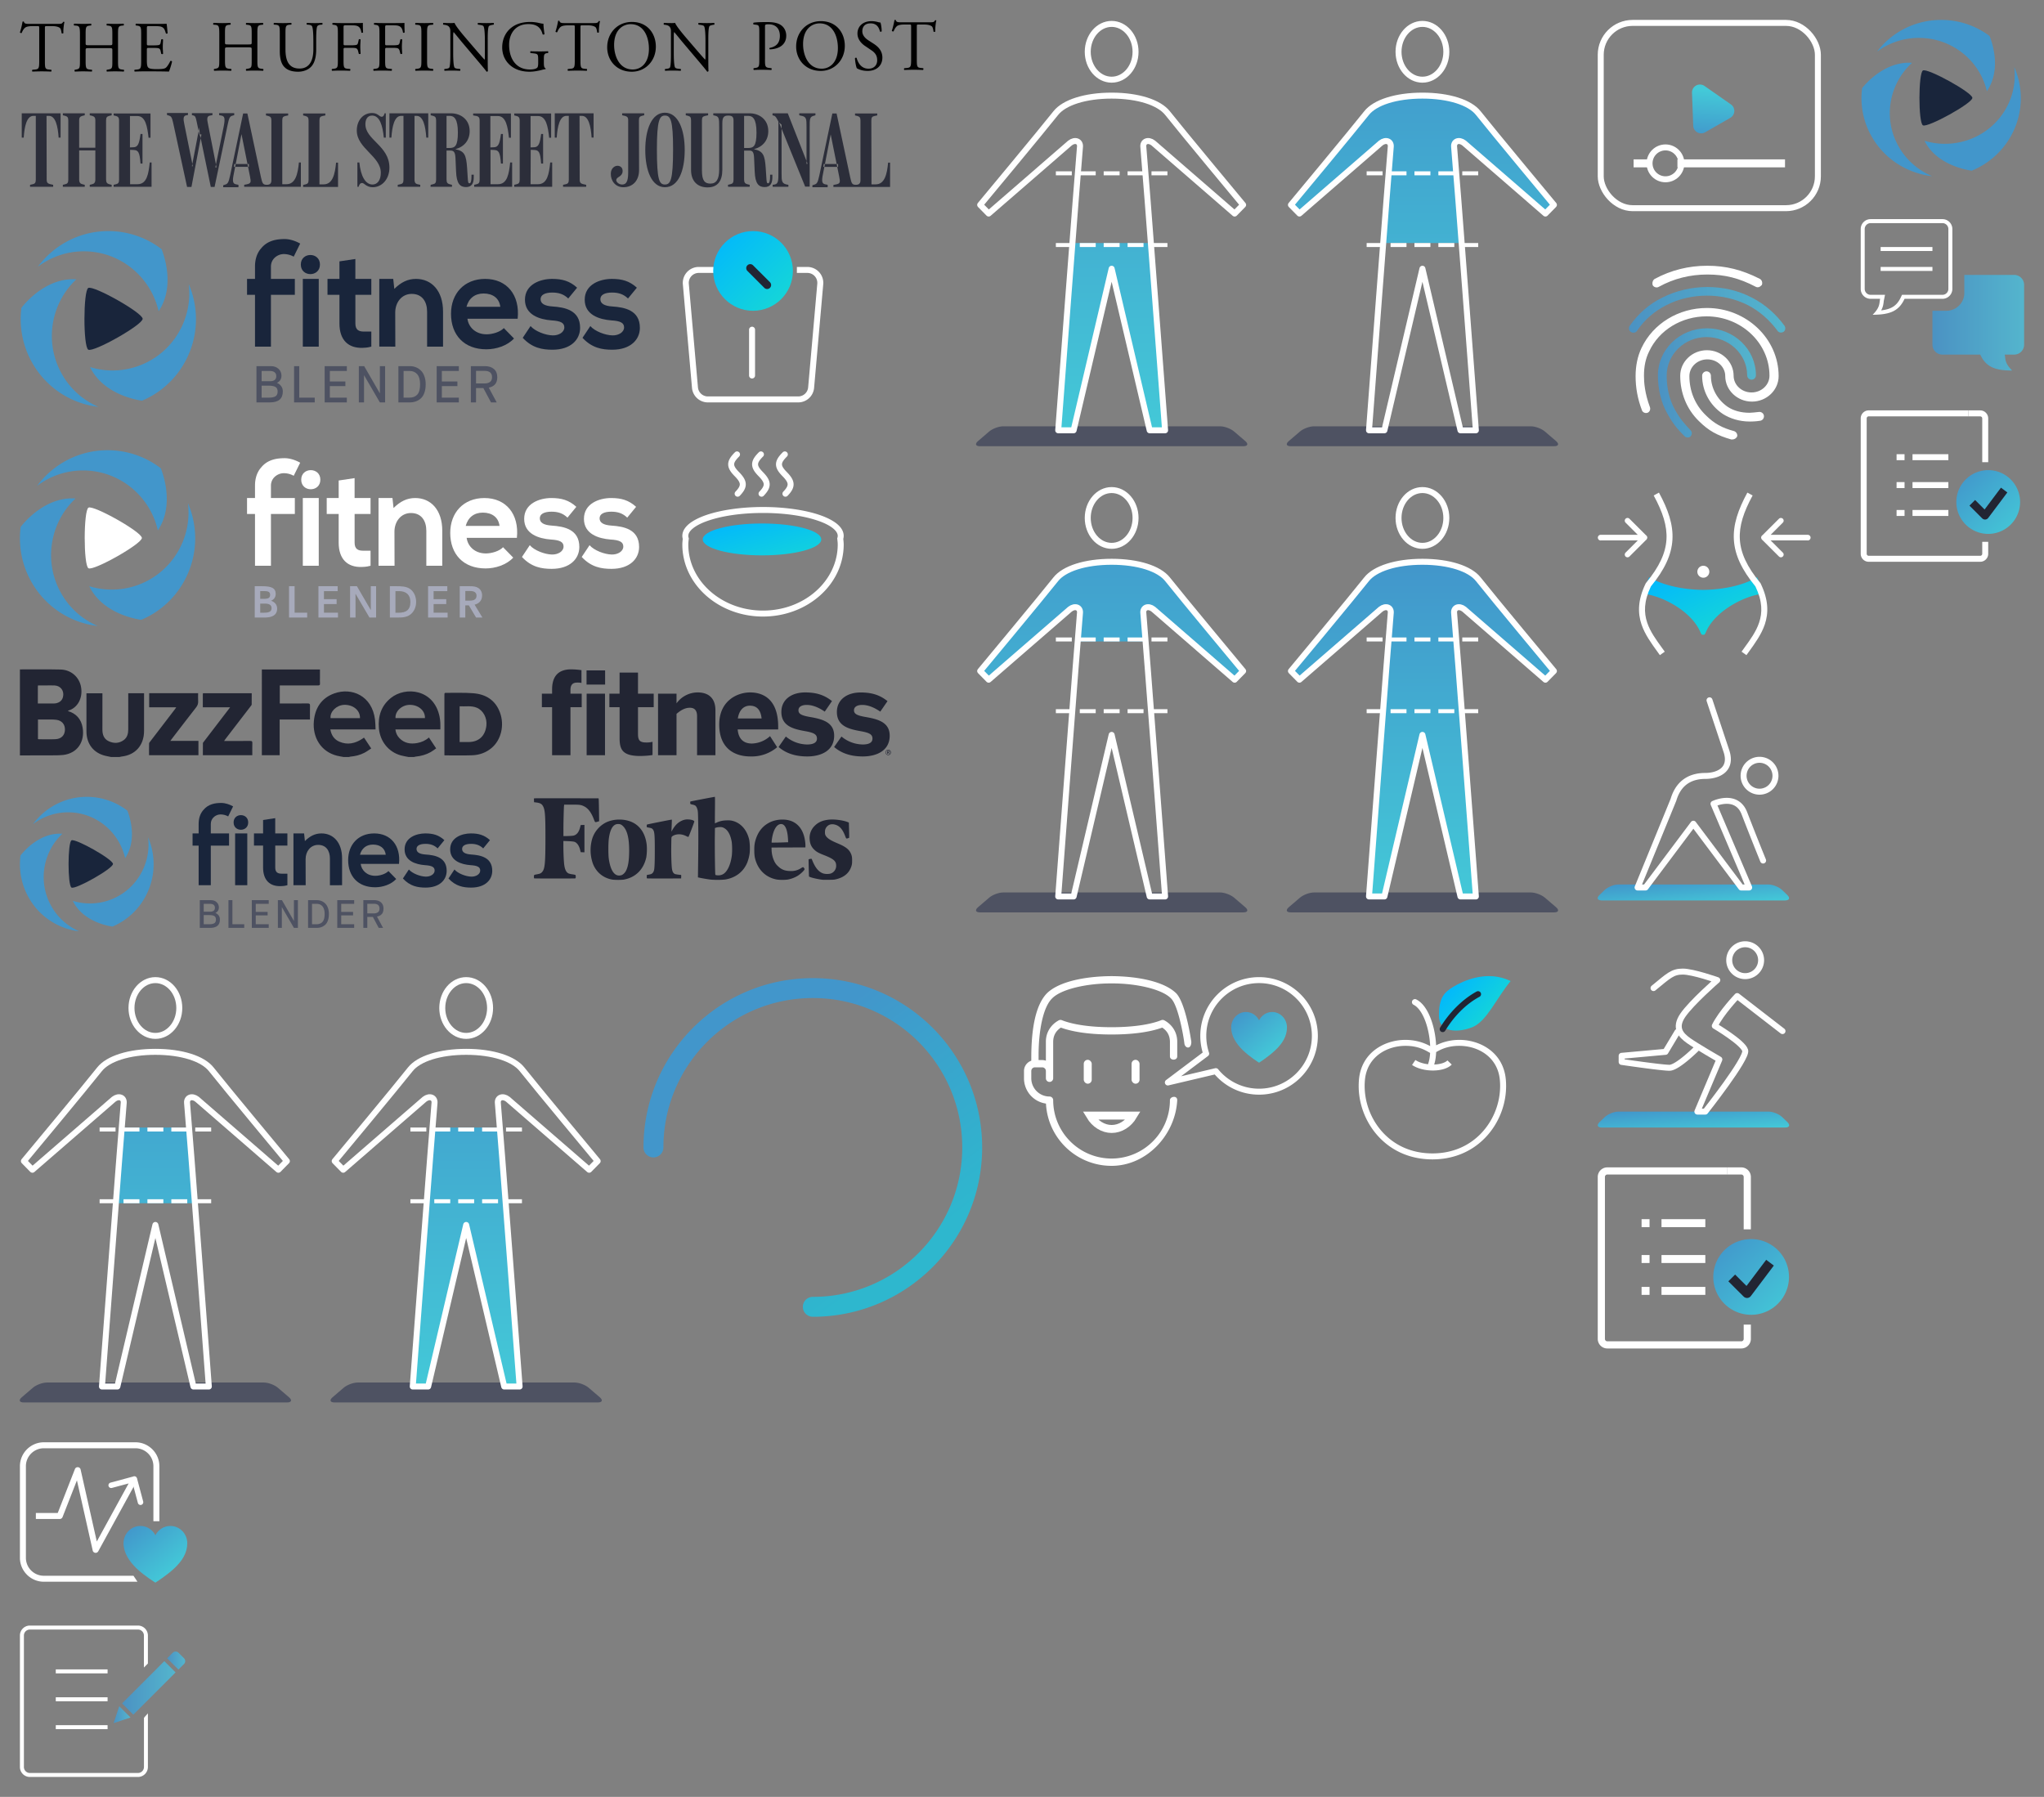 <?xml version="1.0" encoding="UTF-8"?><svg width="513" height="451" viewBox="0 0 513 451" xmlns="http://www.w3.org/2000/svg" xmlns:xlink="http://www.w3.org/1999/xlink"><rect x="0" y="0" width="513" height="451" fill="#808080" stroke="none"/><svg width="58" height="56" viewBox="-5 -5 58 56" id="about-programs" x="396" y="288" xmlns="http://www.w3.org/2000/svg"><defs><linearGradient x1="100%" y1="100%" x2="7.307%" y2="2.526%" id="aaa"><stop stop-color="#43CAD8" offset="0%"/><stop stop-color="#4296CB" offset="100%"/></linearGradient></defs><g fill="none" fill-rule="evenodd"><path fill="#FFF" d="M11 15h2v-2h-2zM16 15h11v-2H16zM11 24h2v-2h-2zM16 24h11v-2H16zM11 32h2v-2h-2zM16 32h11v-2H16z"/><path d="M29 27.5c0 5.248 4.252 9.5 9.5 9.5a9.5 9.5 0 0 0 0-19 9.5 9.5 0 0 0-9.5 9.5" fill="url(#aaa)"/><path stroke="#222533" stroke-width="2.4" stroke-linejoin="round" d="M33.626 27.75l3.84 3.827 5.768-7.655"/><path d="M36.629 43.059a.607.607 0 0 1-.601.598H2.402a.607.607 0 0 1-.6-.598V2.392c0-.324.274-.598.6-.598h30.023V0H2.402A2.404 2.404 0 0 0 0 2.392V43.06a2.404 2.404 0 0 0 2.402 2.392h33.626a2.404 2.404 0 0 0 2.402-2.392V39.47h-1.801v3.588z" fill="#FFF"/><path d="M38.43 2.392A2.404 2.404 0 0 0 36.028 0h-3.603v1.794h3.603c.325 0 .6.274.6.598V15.55h1.802V2.392z" fill="#FFF"/></g></svg><svg width="84" height="58" viewBox="-5 -5 84 58" id="about-smiley" x="252" y="240" xmlns="http://www.w3.org/2000/svg"><defs><linearGradient x1="81.152%" y1="81.697%" x2="7.307%" y2="2.526%" id="aba"><stop stop-color="#43CAD8" offset="0%"/><stop stop-color="#4296CB" offset="100%"/></linearGradient></defs><g fill="none" fill-rule="evenodd"><path d="M27.427 35c-1.219 2.062-3.26 3.36-5.427 3.36-2.145 0-4.19-1.305-5.418-3.36h10.845z" stroke="#FFF" stroke-width="2"/><g transform="translate(15 21)" fill="#FFF"><rect width="2" height="6" rx="1"/><rect x="12" width="2" height="6" rx="1"/></g><path d="M36.627 31.134c-.008 8.09-6.56 14.634-14.65 14.65-8.091-.016-14.638-6.56-14.651-14.65a.924.924 0 0 0-.268-.648.926.926 0 0 0-.65-.27 4.582 4.582 0 0 1-4.577-4.577v-1.832c.001-.505.41-.915.916-.916l1.83.001c.504 0 .913.409.917.913v1.834a.915.915 0 1 0 1.832 0v-9.157c.015-1.593.702-2.747 1.927-3.563 3.33 1.212 7.828 1.728 12.723 1.731 4.893-.003 9.394-.519 12.723-1.731 1.225.816 1.914 1.97 1.929 3.563l-.001 3.664c0 1.083 1.832 1.083 1.832 0v-3.664c.016-2.393-1.291-4.326-3.218-5.378a.91.91 0 0 0-.783-.052c-2.987 1.19-7.516 1.77-12.482 1.766-4.965.004-9.494-.575-12.481-1.766a.907.907 0 0 0-.783.052c-1.928 1.052-3.233 2.985-3.218 5.378v4.747a2.721 2.721 0 0 0-.916-.169h-.915v-.914C3.624 13.99 4.728 7.83 7.058 5.591c2.253-2.342 8.803-3.799 14.919-3.76 6.115-.039 12.666 1.418 14.918 3.76 1.866 1.791 3.227 9.994 3.357 11.28.131 1.286 1.746 1.633 1.746-.384 0 0-1.351-9.659-3.807-12.19C35.07 1.266 28.374.036 21.977 0 15.58.038 8.88 1.266 5.762 4.296c-3.043 3.139-3.894 9.49-3.93 15.85v1.083A2.736 2.736 0 0 0 0 23.807v1.832a6.41 6.41 0 0 0 5.515 6.348c.444 8.706 7.644 15.628 16.462 15.628 8.816 0 16.038-7.776 16.482-16.481 0-1.299-1.831-.918-1.832 0z" fill="#FFF"/><path d="M48.15 23.848A13.972 13.972 0 0 0 59 29c7.732 0 14-6.268 14-14S66.732 1 59 1 45 7.268 45 15c0 1.558.254 3.056.724 4.455l-9.617 7.233 12.043-2.84z" stroke="#FFF" stroke-width="1.5" stroke-linejoin="round"/><path d="M23 10.08C22.38 8.846 21.141 8 19.712 8 17.662 8 16 9.736 16 11.878c0 2.142 1.27 4.099 2.917 5.706C20.616 19.243 23 20.727 23 20.727s2.36-1.51 4.083-3.143C28.923 15.84 30 14.02 30 11.878 30 9.736 28.338 8 26.288 8c-1.429 0-2.667.845-3.288 2.08z" fill="url(#aba)" transform="translate(36 1)"/></g></svg><svg width="66" height="58" viewBox="-5 -5 66 58" id="about-workouts" x="396" xmlns="http://www.w3.org/2000/svg"><defs><linearGradient x1="81.152%" y1="81.697%" x2="7.307%" y2="2.526%" id="aca"><stop stop-color="#43CAD8" offset="0%"/><stop stop-color="#4296CB" offset="100%"/></linearGradient></defs><g fill="none" fill-rule="evenodd"><rect stroke="#FFF" stroke-width="1.5" x=".75" y=".75" width="54.5" height="46.5" rx="8"/><path d="M26.26 17.535l6.054 5.618a2 2 0 0 1-1.01 3.436L23.35 28a2 2 0 0 1-2.28-2.491l1.899-7.031a2 2 0 0 1 3.291-.944z" fill="url(#aca)" transform="rotate(-135 26.977 22.516)"/><path fill="#FFF" d="M9 37h4v-2H9z"/><circle stroke="#FFF" stroke-width="1.5" cx="17" cy="36" r="4"/><path fill="#FFF" d="M20 37h27v-2H20z"/></g></svg><svg width="64" height="52" viewBox="-5 -5 64 52" id="before-after" x="396" y="118" xmlns="http://www.w3.org/2000/svg"><use fill="url(#ada)" xlink:href="#adb" transform="translate(11 21.89)"/><use fill="#FFF" xlink:href="#adc" transform="translate(34.14 .64)"/><use fill="#FFF" xlink:href="#adc" transform="matrix(-1 0 0 1 18.77 .64)"/><use fill="#FFF" xlink:href="#add" transform="translate(41 7)"/><use fill="#FFF" xlink:href="#add" transform="matrix(-1 0 0 1 12.44 7)"/><use fill="#FFF" xlink:href="#ade" transform="translate(25 19)"/><defs><linearGradient id="ada" x2="1" gradientUnits="userSpaceOnUse" gradientTransform="matrix(-23.72 -10.373 22.21 -11.078 23.72 10.373)"><stop offset="0" stop-color="#14D4DA"/><stop offset="1" stop-color="#00B6FF"/></linearGradient><path id="adb" fill-rule="evenodd" d="M15.004 14.184a2.425 2.425 0 0 1-.106-.069C12.608 8.117 3.957 4.158 0 4.158c.076-.242.441-1.002.833-1.819.453-.945.941-1.964 1.06-2.339 5.024 2.883 11.355 3.141 13.556 3.164C17.65 3.14 23.981 2.883 29.006 0c.118.375.607 1.394 1.06 2.34.391.816.756 1.577.832 1.818-3.957 0-12.608 3.96-14.898 9.957 0 0-.04.029-.105.07-.03.264-.231.279-.446.213-.215.066-.416.051-.445-.214z"/><path id="adc" fill-rule="evenodd" d="M.027 11.856C-.205 8.051 1.083 4.283 3.412 0L4.73.717C2.455 4.9 1.317 8.37 1.524 11.765c.206 3.383 1.756 6.815 5.126 10.9l.057.069.04.081c1.99 4.116 2.015 7.4 1.03 10.306-.855 2.492-2.432 4.671-3.99 6.825-.205.283-.41.566-.613.849l-1.22-.873c.232-.323.462-.64.691-.956 1.522-2.097 2.96-4.079 3.711-6.327.842-2.484.873-5.337-.922-9.09C1.991 19.355.258 15.65.027 11.855z"/><path id="add" fill-rule="evenodd" d="M11.731 4.234H2.393l3.064-3.058a.687.687 0 0 0 0-.974.692.692 0 0 0-.977 0L.3 4.37c-.031.024-.069.036-.098.065-.01.01-.005.025-.014.034a.695.695 0 0 0-.18.436c0 .008-.006.015-.006.024L0 4.939l.002.01c0 .013.009.023.01.035a.65.65 0 0 0 .151.365c.02.03.013.069.039.095.03.03.068.044.102.067L4.48 9.677c.27.269.707.269.976 0a.688.688 0 0 0 0-.976L2.393 5.644h9.273c.022.002.044.007.066.007a.709.709 0 0 0 0-1.417"/><path id="ade" fill-rule="evenodd" d="M1.5 3a1.5 1.5 0 1 0 0-3 1.5 1.5 0 0 0 0 3z"/></defs></svg><svg version="1.1" id="blog" y="403" viewBox="-5 -5 52 48" xml:space="preserve" width="52" height="48" xmlns="http://www.w3.org/2000/svg"><style>.aest0{fill:#fff}.aest1{fill:url(#aeSVGID_1_)}.aest2{fill:url(#aeSVGID_2_)}.aest3{fill:url(#aeSVGID_3_)}</style><path class="aest0" d="M22 11H9v1h13v-1zM22 18H9v1h13v-1zM22 25H9v1h13v-1z"/><linearGradient id="aeSVGID_1_" gradientUnits="userSpaceOnUse" x1="25.636" y1="15.646" x2="39.071" y2="15.646"><stop offset="0" stop-color="#4b92c3"/><stop offset="1" stop-color="#54b5cd"/></linearGradient><path class="aest1" d="M28.46 22.36l-2.82-2.82 10.6-10.61 2.83 2.83z"/><linearGradient id="aeSVGID_2_" gradientUnits="userSpaceOnUse" x1="36.95" y1="8.788" x2="41.475" y2="8.788"><stop offset="0" stop-color="#4b92c3"/><stop offset="1" stop-color="#54b5cd"/></linearGradient><path class="aest2" d="M39.78 11.05l-2.83-2.83 1.4-1.4c.4-.4 1.05-.4 1.45 0l1.38 1.38c.4.4.4 1.05 0 1.45l-1.4 1.4z"/><linearGradient id="aeSVGID_3_" gradientUnits="userSpaceOnUse" x1="23.515" y1="22.364" x2="27.757" y2="22.364"><stop offset="0" stop-color="#4b92c3"/><stop offset="1" stop-color="#54b5cd"/></linearGradient><path class="aest3" d="M23.51 24.49l1.42-4.25 2.83 2.83z"/><path class="aest0" d="M31.13 23.15V35.5c0 .83-.67 1.5-1.5 1.5H2.5c-.83 0-1.5-.67-1.5-1.5v-33C1 1.67 1.67 1 2.5 1h27.12c.83 0 1.5.67 1.5 1.5v8.03l1-1V2.5a2.5 2.5 0 0 0-2.5-2.5H2.5A2.5 2.5 0 0 0 0 2.5v33A2.5 2.5 0 0 0 2.5 38h27.12a2.5 2.5 0 0 0 2.5-2.5V22.03l-.99 1.12z"/></svg><svg version="1.1" id="community" x="462" y="50" viewBox="-5 -5 51 48" xml:space="preserve" width="51" height="48" xmlns="http://www.w3.org/2000/svg"><style>.afst0{fill:#fff}.afst1{fill:url(#afSVGID_1_)}</style><path class="afst0" d="M20.51 1c.82 0 1.49.67 1.49 1.49v15.02c0 .82-.67 1.49-1.49 1.49H10.36l-.27.58c-.96 2.07-2.31 3.03-4.96 3.32.47-.85.56-1.53.63-2.11.02-.19.04-.38.09-.57L6.1 19H2.49C1.67 19 1 18.33 1 17.51V2.49C1 1.67 1.67 1 2.49 1h18.02m0-1H2.49C1.11 0 0 1.11 0 2.49v15.02C0 18.89 1.11 20 2.49 20h2.38c-.25 1.13.07 2.06-1.87 4 4.45 0 6.61-1 8-4h9.51A2.49 2.49 0 0 0 23 17.51V2.49C23 1.11 21.89 0 20.51 0z"/><linearGradient id="afSVGID_1_" gradientUnits="userSpaceOnUse" x1="18" y1="26" x2="41" y2="26"><stop offset="0" stop-color="#4b92c3"/><stop offset="1" stop-color="#54b5cd"/></linearGradient><path class="afst1" d="M38.51 14H26v4.51C26 21 24 23 21.51 23H18v8.51A2.49 2.49 0 0 0 20.49 34H30c1.39 3 3.55 4 8 4-1.94-1.94-1.62-2.87-1.86-4h2.38a2.49 2.49 0 0 0 2.49-2.49V16.49a2.499 2.499 0 0 0-2.5-2.49z"/><path class="afst0" d="M18 12H5v1h13v-1z"/><g><path class="afst0" d="M18 7H5v1h13V7z"/></g></svg><svg version="1.1" id="custom-workouts" x="396" y="58" viewBox="-5 -5 65 60" xml:space="preserve" width="65" height="60" xmlns="http://www.w3.org/2000/svg"><style>.agst0{fill:none}.agst1{fill:#fff}.agst2{fill:url(#agSVGID_1_)}.agst3{fill:url(#agSVGID_2_)}</style><path class="agst0" d="M1.3-.7h52.4v52.4H1.3V-.7z"/><path class="agst1" d="M40.2 9.1c-.2 0-.3 0-.5-.1-4.2-2.2-7.8-3.1-12.2-3.1-4.3 0-8.4 1-12.2 3.1-.5.3-1.2.1-1.5-.4-.2-.6 0-1.3.5-1.6 4.1-2.2 8.5-3.3 13.2-3.3 4.6 0 8.7 1 13.2 3.3.5.3.7.9.5 1.5-.3.3-.6.6-1 .6zm-2 33.7c-2.6 0-4.9-.7-6.8-1.9-3.3-2.2-5.2-5.8-5.2-9.6 0-.6.5-1.1 1.1-1.1.6 0 1.1.5 1.1 1.1 0 3.1 1.6 6 4.2 7.8 1.5 1 3.4 1.5 5.5 1.5.5 0 1.4-.1 2.3-.2.6-.1 1.2.3 1.3.9.1.6-.3 1.2-.9 1.3-1.2.2-2.3.2-2.6.2zm-4.4 4.5h-.3c-3.5-1-5.7-2.2-8.1-4.6-3.1-3-4.7-7.1-4.7-11.4 0-3.5 3-6.4 6.7-6.4s6.7 2.9 6.7 6.4c0 2.3 2 4.2 4.5 4.2s4.5-1.9 4.5-4.2c0-8.2-7.1-14.9-15.8-14.9-6.2 0-11.9 3.4-14.4 8.8-.9 1.8-1.3 3.8-1.3 6.1 0 1.7.2 4.4 1.5 7.9.2.6-.1 1.2-.6 1.4-.6.2-1.2-.1-1.4-.6-1.1-2.9-1.6-5.7-1.6-8.6 0-2.6.5-5 1.5-7.1 2.9-6.1 9.3-10 16.4-10 9.9 0 18 7.7 18 17.1 0 3.5-3 6.4-6.7 6.4S32 34.9 32 31.4c0-2.3-2-4.2-4.5-4.2S23 29.1 23 31.4c0 3.7 1.4 7.2 4.1 9.8 2.1 2.1 4.1 3.2 7.1 4 .6.2.9.8.8 1.3-.2.5-.7.8-1.2.8z"/><linearGradient id="agSVGID_1_" gradientUnits="userSpaceOnUse" x1="7.848" y1="14.746" x2="47.115" y2="14.746"><stop offset="0" stop-color="#4b92c3"/><stop offset="1" stop-color="#54b5cd"/></linearGradient><path class="agst2" d="M8.9 20.5c-.2 0-.4-.1-.6-.2-.5-.3-.6-1-.3-1.5 2.2-3.1 4.9-5.5 8.2-7.1 6.9-3.5 15.6-3.6 22.5 0 3.3 1.7 6 4.1 8.2 7.1.3.5.2 1.2-.3 1.5-.5.3-1.2.2-1.5-.3-2-2.7-4.5-4.9-7.4-6.4-6.3-3.2-14.3-3.2-20.5 0-3 1.5-5.5 3.7-7.4 6.5-.2.3-.5.4-.9.4z"/><linearGradient id="agSVGID_2_" gradientUnits="userSpaceOnUse" x1="15.143" y1="33.183" x2="39.843" y2="33.183"><stop offset="0" stop-color="#4b92c3"/><stop offset="1" stop-color="#54b5cd"/></linearGradient><path class="agst3" d="M22.6 46.8c-.3 0-.6-.1-.8-.3-1.9-1.9-2.9-3.1-4.4-5.8-1.5-2.7-2.3-6-2.3-9.5 0-6.5 5.5-11.8 12.3-11.8s12.3 5.3 12.3 11.8c0 .6-.5 1.1-1.1 1.1s-1.1-.5-1.1-1.1c0-5.3-4.6-9.6-10.2-9.6s-10 4.4-10 9.7c0 3.1.7 6 2 8.4 1.4 2.5 2.4 3.6 4 5.3.4.4.4 1.1 0 1.5-.1.2-.4.3-.7.3z"/></svg><svg width="58" height="57" viewBox="-5 -5 58 57" id="fitness" x="396" y="231" xmlns="http://www.w3.org/2000/svg"><defs><linearGradient x1="100%" y1="100%" x2="7.307%" y2="2.526%" id="aha"><stop stop-color="#43CAD8" offset="0%"/><stop stop-color="#4296CB" offset="100%"/></linearGradient></defs><g fill="none" fill-rule="evenodd"><path d="M1.743 43.388C2.542 42.62 4.08 42 5.2 42h37.647c1.11 0 2.66.625 3.455 1.388l1.276 1.224c.798.767.556 1.388-.546 1.388H1.013c-1.1 0-1.34-.625-.545-1.388l1.275-1.224z" fill="url(#aha)" transform="translate(0 1)"/><path d="M41 5a4 4 0 1 1-8 0 4 4 0 0 1 8 0zM20 23l-3 5-11 1v1.53S15.96 32 18 32c2.04 0 7-5 7-5" stroke="#FFF" stroke-width="1.5" stroke-linecap="round" stroke-linejoin="round"/><path d="M46.368 22.791L35 14s-3.984 4.163-5.628 7.485c0 0 7.093 4.18 7.636 6.173C37.552 29.651 27 43 27 43h-2l5.523-13.088s-5.776-3.34-7.706-4.712c-1.93-1.373-3.652-3.181-1.47-6.374C23.53 15.632 30 10 30 10s-6.078-2.142-8.652-2.142C18.773 7.858 17.82 8.868 14 12" stroke="#FFF" stroke-width="1.5" stroke-linecap="round" stroke-linejoin="round"/></g></svg><svg width="166" height="55" viewBox="-5 -5 166 55" id="fitness-blender" y="53" xmlns="http://www.w3.org/2000/svg"><use fill="#4E5262" xlink:href="#aia" transform="translate(58.194 30)"/><use fill="#19253B" xlink:href="#aib" transform="translate(57 2)"/><use fill="#19253B" xlink:href="#aic" transform="translate(70.5 6)"/><use fill="#19253B" xlink:href="#aid" transform="translate(77.194 7)"/><use fill="#19253B" xlink:href="#aie" transform="translate(90.194 12)"/><use fill="#19253B" xlink:href="#aif" transform="translate(108.194 12)"/><use fill="#19253B" xlink:href="#aig" transform="translate(126.194 12)"/><use fill="#19253B" xlink:href="#aih" transform="translate(141.194 12)"/><use fill="#19253B" xlink:href="#aii" transform="translate(16.194 14.222)"/><use fill="url(#aij)" xlink:href="#aik" transform="translate(.194)"/><defs><linearGradient id="aij" x2="1" gradientUnits="userSpaceOnUse" gradientTransform="scale(-62.208 -62.393) rotate(45 .5 -1.207)"><stop offset="0" stop-color="#4296CB"/><stop offset="1" stop-color="#4296CB"/></linearGradient><path id="aia" d="M1.17 13V3.9h3.614c.806 0 1.452.23 1.937.689.485.45.728 1.018.728 1.703 0 .823-.373 1.421-1.118 1.794v.026c.399.147.741.407 1.027.78.286.364.429.823.429 1.378 0 1.82-1.092 2.73-3.276 2.73H1.17zm1.3-5.317h2.106c1.049 0 1.573-.429 1.573-1.287 0-.416-.139-.732-.416-.949-.277-.225-.667-.338-1.17-.338H2.47v2.574zm0 4.121h1.833c.72 0 1.261-.108 1.625-.325.373-.217.559-.62.559-1.209 0-.555-.178-.936-.533-1.144-.347-.217-.888-.325-1.625-.325H2.47v3.003zM10.612 13V3.9h1.3v7.904H15.8V13h-5.187zm7.678 0V3.9h5.564v1.209H19.59v2.639h3.9v1.157h-3.9v2.899h4.264V13H18.29zm8.58 0V3.9h1.338l3.913 6.786h.026V3.9h1.313V13h-1.313l-3.952-6.786h-.026V13h-1.3zm11.224-1.196h1.469c.85 0 1.508-.256 1.976-.767.468-.52.702-1.387.702-2.6 0-1.1-.234-1.928-.702-2.483-.468-.563-1.1-.845-1.898-.845h-1.547v6.695zM36.794 13V3.9h2.912c.52 0 1.01.091 1.469.273.46.182.875.45 1.248.806.373.355.667.832.884 1.43.225.59.338 1.265.338 2.028 0 .832-.113 1.556-.338 2.171-.225.615-.533 1.092-.923 1.43-.39.33-.815.572-1.274.728-.45.156-.945.234-1.482.234h-2.834zm9.607 0V3.9h5.564v1.209h-4.264v2.639h3.9v1.157h-3.9v2.899h4.264V13h-5.564zm8.58 0V3.9h3.561c.936 0 1.682.243 2.236.728.555.477.832 1.157.832 2.041 0 .771-.182 1.365-.546 1.781-.364.416-.892.698-1.586.845L61.468 13h-1.43l-1.924-3.601H56.28V13h-1.3zm1.3-4.758h2.157c.564 0 1.014-.126 1.352-.377.338-.251.507-.65.507-1.196 0-1.057-.624-1.586-1.872-1.586H56.28v3.159z"/><path id="aib" fill-rule="evenodd" d="M8.613 3.826c.188-.026.373-.06.572-.06 1.002 0 1.859.276 2.528.654l1.626-3.285C12.181.475 10.728 0 9.455 0 7.464 0 5.168.342 3.56 2.311a4.078 4.078 0 0 0-.135.158c-.03.04-.065.07-.095.112-.822 1.06-1.33 2.482-1.33 4.319V10H0v4h1.999v13H6V14h6v-4H6V6.9c0-1.764 1.357-2.823 2.613-3.074z"/><path id="aic" fill-rule="evenodd" d="M0 2.4c0-3.2 4.8-3.2 4.8 0S0 5.6 0 2.4zM.5 23h4V6h-4v17z"/><path id="aid" fill-rule="evenodd" d="M6.995 5H11v4H7v7.195c0 1.593.836 2.023 2.112 2.023H11V22c-.54.12-.913.267-2.155.301C5.25 22.437 3 20.367 3 16.195V9H0V5h3V.6L6.995 0v5z"/><path id="aie" fill-rule="evenodd" d="M12 8.242c0-2.543-1.242-4.479-3.863-4.479C5.618 3.763 4 5.903 4 8.445L4.024 17 0 16.993V0h3.5l.27 2.51C5.448.846 7.13 0 9.213 0 13.11 0 16 2.95 16 8.208V17h-4V8.242z"/><path id="aif" fill-rule="evenodd" d="M8.935 13.908c1.473 0 3.403-.579 4.321-1.561l2.553 2.611c-1.702 1.833-4.484 2.713-6.94 2.713-5.564 0-8.869-3.56-8.869-8.92C0 3.663 3.337 0 8.575 0c5.401 0 8.772 4 8.152 10H4.123c.262 2.069 1.997 3.908 4.812 3.908zM12.371 7c-.259-2.17-1.898-3.337-4.19-3.337-2.16 0-3.709 1.167-4.298 3.337h8.488z"/><path id="aig" fill-rule="evenodd" d="M7.43 3.427c-1.9 0-2.948.61-2.948 1.663 0 1.085.95 1.695 3.013 1.832 3.044.202 6.905.916 6.905 5.358 0 2.951-2.324 5.497-6.937 5.497-2.553 0-5.107-.441-7.463-2.987l1.963-2.951c1.147 1.323 3.765 2.306 5.565 2.34 1.505.035 2.913-.78 2.913-2 0-1.153-.916-1.628-3.209-1.765C4.188 10.177.558 9.024.558 5.225.558 1.358 4.419 0 7.364 0c2.521 0 4.42.509 6.283 2.206L11.424 4.92c-1.148-1.12-2.455-1.492-3.994-1.492z"/><path id="aih" fill-rule="evenodd" d="M7.43 3.427c-1.899 0-2.945.61-2.945 1.663 0 1.085.947 1.695 3.009 1.832 3.044.202 6.906.916 6.906 5.358 0 2.951-2.324 5.497-6.94 5.497-2.551 0-5.103-.441-7.46-2.987l1.964-2.951c1.144 1.323 3.764 2.306 5.563 2.34 1.505.035 2.91-.78 2.91-2 0-1.153-.915-1.628-3.204-1.765C4.188 10.177.556 9.024.556 5.225.556 1.358 4.417 0 7.363 0c2.52 0 4.417.509 6.284 2.206L11.421 4.92c-1.144-1.12-2.453-1.492-3.992-1.492z"/><path id="aii" fill-rule="evenodd" d="M.962 15.543c1.3.737 13.648-6.22 13.649-7.745C14.61 6.27 2.23-.668.962.052-.305.77-.337 14.804.962 15.543z"/><path id="aik" fill-rule="evenodd" d="M4.3 8.952A19.094 19.094 0 0 1 15.847 5.08c9.154 0 16.809 6.426 18.77 15.038 4.175-6.219 1.348-14.076.743-15.58A21.87 21.87 0 0 0 22.001 0C14.752 0 8.32 3.52 4.3 8.952zM19.51 44.12a19.2 19.2 0 0 1-9.108-8.126c-4.576-7.978-2.874-17.86 3.558-23.876-7.44-.53-12.788 5.863-13.779 7.142a22.208 22.208 0 0 0 2.774 13.91 22.015 22.015 0 0 0 16.555 10.95zm20.226-18.824a19.405 19.405 0 0 0 2.44-12c2.665 6.22 2.478 13.585-1.146 19.902a22.003 22.003 0 0 1-10.585 9.372c-1.596-.224-9.773-1.689-13.038-8.437 8.394 2.598 17.752-.861 22.33-8.837z"/></defs></svg><svg width="166" height="55" viewBox="-5 -5 166 55" id="fitness-blender-dark" y="108" xmlns="http://www.w3.org/2000/svg"><use fill="#A7AABB" xlink:href="#aja" transform="translate(58.935 34.135)"/><use fill="#FFF" xlink:href="#ajb" transform="translate(57 2)"/><use fill="#FFF" xlink:href="#ajc" transform="translate(70.6 5)"/><use fill="#FFF" xlink:href="#ajd" transform="translate(77 7)"/><use fill="#FFF" xlink:href="#aje" transform="translate(90 12)"/><use fill="#FFF" xlink:href="#ajf" transform="translate(108 12)"/><use fill="#FFF" xlink:href="#ajg" transform="translate(126 12)"/><use fill="#FFF" xlink:href="#ajh" transform="translate(141 12)"/><use fill="#FFF" xlink:href="#aji" transform="translate(16.26 14.362)"/><use fill="url(#ajj)" xlink:href="#ajk"/><defs><linearGradient id="ajj" x2="1" gradientUnits="userSpaceOnUse" gradientTransform="matrix(-55.048 -34.885 34.781 -55.212 55.048 44.12)"><stop offset="0" stop-color="#4296CB"/><stop offset="1" stop-color="#4296CB"/></linearGradient><path id="aja" fill-rule="evenodd" d="M0 7.865V0h1.87c2.244 0 3.388.407 3.388 1.947 0 .924-.572 1.485-1.188 1.694.671.209 1.551.77 1.551 1.969 0 1.914-1.694 2.255-3.168 2.255H0zm1.375-3.498v2.288H2.2c1.133 0 2.024-.143 2.024-1.155 0-.858-.704-1.133-1.628-1.133H1.375zm0-3.146v1.947H2.53c.88-.044 1.331-.264 1.331-1.012 0-.803-.616-.935-1.529-.935h-.957zm7.233 6.644h4.554V6.644h-3.157V0H8.608v7.865zm7.376 0h4.906V6.644h-3.52V4.477h3.179V3.245H17.37V1.243h3.443V0h-4.829v7.865zm7.948 0h1.364v-3.41c0-.704-.011-2.112-.011-2.552h.011c.121.22.495.825.968 1.65l2.53 4.312h1.661V0h-1.331v3.883c0 .759.011 1.628.011 2.079l-.011.011c-.209-.363-.594-1.001-.858-1.463L25.648 0h-1.716v7.865zm9.983 0V0h1.716c1.122 0 2.343.033 3.245.616 1.012.649 1.628 1.892 1.628 3.333 0 1.309-.528 2.409-1.375 3.102-.924.748-1.98.814-3.421.814h-1.793zm1.397-6.622v5.412h.77c1.881 0 2.981-.682 2.981-2.706 0-1.793-1.067-2.717-2.838-2.717-.341 0-.616 0-.913.011zm8.19 6.622h4.906V6.644h-3.52V4.477h3.179V3.245h-3.179V1.243h3.443V0h-4.829v7.865zm7.948 0V0h2.607c.792 0 1.496.066 2.068.451.616.407.935 1.056.935 1.859 0 1.408-.902 2.079-1.881 2.321l1.969 3.234h-1.595l-1.815-3.058h-.891v3.058H51.45zm1.397-6.666v2.42h1.144c1.023 0 1.672-.341 1.672-1.221 0-.891-.649-1.199-1.672-1.199h-1.144z"/><path id="ajb" fill-rule="evenodd" d="M8.613 3.826c.188-.026.373-.06.572-.06 1.002 0 1.859.276 2.528.654l1.626-3.285C12.181.475 10.728 0 9.455 0 7.464 0 5.168.342 3.56 2.311a4.078 4.078 0 0 0-.135.158c-.03.04-.065.07-.095.112-.822 1.06-1.33 2.482-1.33 4.319V10H0v4h1.999v13H6V14h6v-4H6V6.9c0-1.764 1.357-2.823 2.613-3.074z"/><path id="ajc" fill-rule="evenodd" d="M0 2.4c0-3.2 4.8-3.2 4.8 0S0 5.6 0 2.4zM.4 24h4V7h-4v17z"/><path id="ajd" fill-rule="evenodd" d="M6.995 5H11v4H7v7.195c0 1.593.836 2.023 2.112 2.023H11V22c-.54.12-.913.267-2.155.301C5.25 22.437 3 20.367 3 16.195V9H0V5h3V.6L6.995 0v5z"/><path id="aje" fill-rule="evenodd" d="M12 8.242c0-2.543-1.242-4.479-3.863-4.479C5.618 3.763 4 5.903 4 8.445L4.024 17 0 16.993V0h3.5l.27 2.51C5.448.846 7.13 0 9.213 0 13.11 0 16 2.95 16 8.208V17h-4V8.242z"/><path id="ajf" fill-rule="evenodd" d="M8.935 13.908c1.473 0 3.403-.579 4.321-1.561l2.553 2.611c-1.702 1.833-4.484 2.713-6.94 2.713-5.564 0-8.869-3.56-8.869-8.92C0 3.663 3.337 0 8.575 0c5.401 0 8.772 4 8.152 10H4.123c.262 2.069 1.997 3.908 4.812 3.908zM12.371 7c-.259-2.17-1.898-3.337-4.19-3.337-2.16 0-3.709 1.168-4.298 3.337h8.488z"/><path id="ajg" fill-rule="evenodd" d="M7.43 3.427c-1.9 0-2.948.61-2.948 1.663 0 1.085.95 1.695 3.013 1.832 3.044.202 6.905.916 6.905 5.358 0 2.951-2.324 5.497-6.937 5.497-2.553 0-5.107-.441-7.463-2.987l1.963-2.951c1.147 1.323 3.765 2.306 5.565 2.34 1.505.035 2.913-.78 2.913-2 0-1.153-.916-1.628-3.209-1.765C4.188 10.177.558 9.024.558 5.225.558 1.358 4.419 0 7.364 0c2.521 0 4.42.509 6.283 2.206L11.424 4.92c-1.148-1.12-2.455-1.492-3.994-1.492z"/><path id="ajh" fill-rule="evenodd" d="M7.43 3.427c-1.899 0-2.945.61-2.945 1.663 0 1.085.947 1.695 3.009 1.832 3.044.202 6.906.916 6.906 5.358 0 2.951-2.324 5.497-6.94 5.497-2.551 0-5.103-.441-7.46-2.987l1.964-2.951c1.144 1.323 3.764 2.306 5.563 2.34 1.505.035 2.91-.78 2.91-2 0-1.153-.915-1.628-3.204-1.765C4.188 10.177.556 9.024.556 5.225.556 1.358 4.417 0 7.363 0c2.52 0 4.417.509 6.284 2.206L11.421 4.92c-1.144-1.12-2.453-1.492-3.992-1.492z"/><path id="aji" fill-rule="evenodd" d="M.945 15.266c1.276.723 13.402-6.11 13.403-7.607C14.347 6.159 2.189-.658.945.05-.299.756-.33 14.54.945 15.266z"/><path id="ajk" fill-rule="evenodd" d="M4.3 8.952A19.094 19.094 0 0 1 15.847 5.08c9.154 0 16.809 6.426 18.77 15.038 4.175-6.219 1.348-14.075.743-15.58A21.87 21.87 0 0 0 22.001 0C14.752 0 8.32 3.52 4.3 8.952zM19.51 44.12a19.201 19.201 0 0 1-9.108-8.126c-4.576-7.978-2.874-17.86 3.558-23.877C6.52 11.588 1.172 17.98.181 19.26a22.208 22.208 0 0 0 2.774 13.91 22.015 22.015 0 0 0 16.555 10.95zm20.226-18.824a19.404 19.404 0 0 0 2.44-12c2.665 6.22 2.478 13.585-1.146 19.902a22.003 22.003 0 0 1-10.585 9.372c-1.596-.224-9.773-1.689-13.038-8.437 8.394 2.598 17.752-.862 22.33-8.837z"/></defs></svg><svg width="51" height="50" viewBox="-5 -5 51 50" id="fitness-blender-mark" x="462" xmlns="http://www.w3.org/2000/svg"><use fill="#19253B" xlink:href="#aka" transform="translate(14.74 12.64)"/><use fill="url(#akb)" xlink:href="#akc" transform="translate(.19)"/><defs><linearGradient id="akb" x2="1" gradientUnits="userSpaceOnUse" gradientTransform="scale(-56.553 -55.461) rotate(45 .5 -1.207)"><stop offset="0" stop-color="#4296CB"/><stop offset="1" stop-color="#4296CB"/></linearGradient><path id="aka" fill-rule="evenodd" d="M.875 13.816c1.181.655 12.406-5.529 12.408-6.885C13.28 5.574 2.027-.594.875.047c-1.152.637-1.181 13.112 0 13.77z"/><path id="akc" fill-rule="evenodd" d="M3.909 7.958a17.616 17.616 0 0 1 10.497-3.444c8.322 0 15.281 5.713 17.064 13.368 3.796-5.528 1.226-12.512.676-13.849A20.174 20.174 0 0 0 20 0C13.411 0 7.563 3.128 3.909 7.958zm13.827 31.259a17.333 17.333 0 0 1-8.28-7.223c-4.16-7.092-2.612-15.876 3.235-21.223C5.927 10.3 1.065 15.982.165 17.119a19.372 19.372 0 0 0 2.521 12.364c3.295 5.617 8.971 9.034 15.05 9.734zm18.388-16.733a16.928 16.928 0 0 0 2.218-10.667c2.422 5.53 2.253 12.077-1.042 17.691-2.283 3.89-5.712 6.724-9.622 8.33-1.452-.198-8.885-1.5-11.853-7.498 7.63 2.308 16.138-.766 20.299-7.856z"/></defs></svg><svg width="129" height="45" viewBox="-5 -5 129 45" id="fitness-blender-small" y="195" xmlns="http://www.w3.org/2000/svg"><use fill="#4E5262" xlink:href="#ala" transform="translate(45.14 25.93)"/><use fill="#19253B" xlink:href="#alb" transform="translate(43.33 1.53)"/><use fill="#19253B" xlink:href="#alc" transform="translate(53.63 4.59)"/><use fill="#19253B" xlink:href="#ald" transform="translate(58.74 5.35)"/><use fill="#19253B" xlink:href="#ale" transform="translate(68.65 9.18)"/><use fill="#19253B" xlink:href="#alf" transform="translate(82.38 9.18)"/><use fill="#19253B" xlink:href="#alg" transform="translate(96.12 9.18)"/><use fill="#19253B" xlink:href="#alh" transform="translate(107.56 9.18)"/><use fill="#19253B" xlink:href="#ali" transform="translate(12.21 10.88)"/><use fill="url(#alj)" xlink:href="#alk"/><defs><linearGradient id="alj" x2="1" gradientUnits="userSpaceOnUse" gradientTransform="scale(-47.454 -47.726) rotate(45 .5 -1.207)"><stop offset="0" stop-color="#4296CB"/><stop offset="1" stop-color="#4296CB"/></linearGradient><path id="ala" fill-rule="evenodd" d="M0 6.96V0h2.757c.615 0 1.107.174 1.477.522.37.348.556.784.556 1.308 0 .63-.285 1.087-.853 1.372v.02c.304.113.565.31.783.592.218.281.328.634.328 1.059 0 1.392-.833 2.088-2.5 2.088H0zm.992-4.066h1.606c.8 0 1.2-.328 1.2-.985 0-.318-.106-.562-.317-.73-.212-.17-.51-.254-.893-.254H.992v1.969zm0 3.152H2.39c.549 0 .964-.083 1.244-.249.281-.165.422-.474.422-.925 0-.424-.134-.717-.402-.88-.267-.162-.682-.243-1.244-.243H.992v2.297zm6.207.915V0h.991v6.046h2.966v.915H7.199zm5.86 0V0h4.244v.925H14.05v2.018h2.975v.885H14.05v2.218h3.253v.915h-4.244zm6.544 0V0h1.021l2.985 5.19h.02V0h1.002v6.96h-1.002l-3.015-5.19h-.02v5.19h-.991zm8.567-.915h1.121c.648 0 1.15-.197 1.507-.592s.536-1.055.536-1.984c0-.841-.179-1.476-.536-1.904-.357-.427-.84-.641-1.448-.641h-1.18v5.121zm-.991.915V0H29.4a2.94 2.94 0 0 1 2.073.825c.284.272.51.635.679 1.09.168.453.253.972.253 1.555 0 .637-.086 1.19-.258 1.661-.172.47-.407.834-.704 1.089-.298.255-.62.442-.967.562-.347.12-.726.179-1.136.179H27.18zm7.327 0V0h4.245v.925h-3.253v2.018h2.975v.885h-2.975v2.218h3.253v.915h-4.245zm6.544 0V0h2.717c.714 0 1.283.184 1.706.552.423.368.635.89.635 1.566 0 .59-.139 1.044-.417 1.362-.277.319-.68.534-1.21.647L46 6.96h-1.091L43.44 4.206h-1.398v2.755h-.992zm.992-3.64h1.646c.43 0 .774-.096 1.031-.288.258-.192.387-.497.387-.915 0-.809-.476-1.213-1.428-1.213h-1.636V3.32z"/><path id="alb" fill-rule="evenodd" d="M6.57 2.927c.144-.02.285-.047.436-.047.765 0 1.418.212 1.929.5l1.24-2.512C9.293.364 8.184 0 7.213 0c-1.52 0-3.27.262-4.498 1.768-.036.04-.07.08-.103.12-.023.031-.05.053-.073.086-.627.81-1.014 1.9-1.014 3.304v2.371H0v3.06h1.525v9.944h3.052v-9.944h4.577v-3.06H4.577V5.278c0-1.35 1.035-2.16 1.993-2.351z"/><path id="alc" fill-rule="evenodd" d="M0 1.835c0-2.447 3.662-2.447 3.662 0 0 2.449-3.662 2.449-3.662 0zm.381 15.758h3.052V4.59H.38v13.003z"/><path id="ald" fill-rule="evenodd" d="M5.336 3.825H8.39v3.06H5.34v5.503c0 1.218.638 1.547 1.611 1.547h1.44v2.893c-.411.091-.697.204-1.644.23-2.743.105-4.459-1.479-4.459-4.67V6.884H0v-3.06h2.288V.46L5.336 0v3.825z"/><path id="ale" fill-rule="evenodd" d="M9.154 6.304c0-1.945-.948-3.425-2.947-3.425-1.921 0-3.156 1.636-3.156 3.58l.018 6.545L0 12.999V0h2.67l.205 1.92C4.157.648 5.44 0 7.028 0c2.973 0 5.177 2.256 5.177 6.279v6.725H9.154v-6.7z"/><path id="alf" fill-rule="evenodd" d="M6.816 10.638c1.124 0 2.596-.442 3.296-1.194l1.947 1.998c-1.298 1.402-3.42 2.075-5.293 2.075C2.52 13.517 0 10.794 0 6.694 0 2.802 2.545 0 6.542 0c4.12 0 6.691 3.06 6.217 7.65H3.145c.2 1.582 1.524 2.988 3.671 2.988zm2.621-5.284C9.24 3.696 7.99 2.802 6.241 2.802c-1.648 0-2.83.893-3.28 2.553h6.476z"/><path id="alg" fill-rule="evenodd" d="M5.668 2.621c-1.45 0-2.249.468-2.249 1.272 0 .83.725 1.297 2.298 1.402 2.322.155 5.268.7 5.268 4.098 0 2.258-1.773 4.205-5.292 4.205-1.948 0-3.896-.338-5.693-2.285l1.497-2.257c.875 1.012 2.873 1.764 4.245 1.79 1.149.027 2.223-.597 2.223-1.53 0-.882-.699-1.246-2.448-1.35C3.195 7.784.426 6.903.426 3.997.426 1.039 3.37 0 5.618 0c1.923 0 3.37.389 4.792 1.688L8.714 3.763C7.84 2.907 6.842 2.62 5.668 2.62z"/><path id="alh" fill-rule="evenodd" d="M5.667 2.621c-1.448 0-2.246.468-2.246 1.272 0 .83.723 1.297 2.295 1.402 2.322.155 5.269.7 5.269 4.098 0 2.258-1.773 4.205-5.294 4.205-1.946 0-3.893-.338-5.691-2.285l1.498-2.257c.873 1.012 2.871 1.764 4.244 1.79 1.148.027 2.22-.597 2.22-1.53 0-.882-.698-1.246-2.444-1.35C3.195 7.784.424 6.903.424 3.997.424 1.039 3.37 0 5.617 0c1.921 0 3.37.389 4.793 1.688L8.712 3.763C7.839 2.907 6.84 2.62 5.667 2.62z"/><path id="ali" fill-rule="evenodd" d="M.734 11.89c.991.563 10.41-4.759 10.412-5.925C11.143 4.796 1.7-.511.733.04c-.966.549-.99 11.284 0 11.85z"/><path id="alk" fill-rule="evenodd" d="M3.28 6.848a14.54 14.54 0 0 1 8.808-2.963c6.983 0 12.822 4.916 14.318 11.503 3.185-4.757 1.028-10.767.568-11.918A16.655 16.655 0 0 0 16.782 0C11.253 0 6.346 2.692 3.28 6.848zm11.602 26.9a14.66 14.66 0 0 1-6.947-6.216c-3.49-6.103-2.192-13.662 2.714-18.264C4.973 8.863.894 13.753.14 14.731c-.455 3.56.2 7.293 2.115 10.64a16.79 16.79 0 0 0 12.628 8.376zm15.43-14.4a14.878 14.878 0 0 0 1.86-9.18c2.033 4.76 1.891 10.393-.874 15.225a16.8 16.8 0 0 1-8.074 7.169c-1.218-.171-7.455-1.292-9.945-6.454 6.403 1.987 13.541-.659 17.033-6.76z"/></defs></svg><svg width="78" height="117" viewBox="-5 -5 78 117" id="focus-core" y="240" xmlns="http://www.w3.org/2000/svg"><defs><linearGradient x1="50%" y1="363.135%" x2="50%" y2="-200.658%" id="ama"><stop stop-color="#43CAD8" offset="0%"/><stop stop-color="#4296CB" offset="100%"/></linearGradient></defs><g fill="none" fill-rule="evenodd"><path d="M3.268 103.3c.839-.718 2.414-1.3 3.513-1.3h54.434c1.102 0 2.676.583 3.514 1.3l2.803 2.4c.84.718.633 1.3-.484 1.3H.949c-1.107 0-1.322-.583-.484-1.3l2.803-2.4z" fill="#4E5262"/><path fill="url(#ama)" d="M25.583 37L24.5 56h19l-.983-19z" transform="translate(0 1)"/><path d="M24.458 103h-3.87s4.88-64.847 5.464-71.18c.123-1.336-1.213-1.92-2.51-.918L3.135 48.597 1 46.424s15.575-18.723 18.976-23.033C22.084 20.72 27.362 19 34 19c6.638 0 11.916 1.719 14.024 4.391C51.423 27.701 67 46.424 67 46.424l-2.135 2.173-20.408-17.695c-1.297-1.001-2.632-.418-2.51.918.584 6.333 5.466 71.18 5.466 71.18h-3.87l-9.544-40.55L24.458 103zM40 8c0 3.865-2.687 7-6 7s-6-3.135-6-7c0-3.866 2.687-7 6-7s6 3.134 6 7z" stroke="#FFF" stroke-width="1.5" stroke-linecap="round" stroke-linejoin="round"/><g fill="#FFF"><path d="M20 56h4v1h-4zM26 56h4v1h-4zM32 56h4v1h-4zM38 56h4v1h-4zM44 56h4v1h-4z"/></g><g fill="#FFF"><path d="M26 38h4v1h-4zM44 38h4v1h-4zM32 38h4v1h-4zM38 38h4v1h-4zM20 38h4v1h-4z"/></g></g></svg><svg width="78" height="117" viewBox="-5 -5 78 117" id="focus-core_lower_body" x="78" y="240" xmlns="http://www.w3.org/2000/svg"><defs><linearGradient x1="50%" y1="106.593%" x2="50%" y2="-58.824%" id="ana"><stop stop-color="#43CAD8" offset="0%"/><stop stop-color="#4296CB" offset="100%"/></linearGradient></defs><g fill="none" fill-rule="evenodd"><path d="M3.268 103.3c.839-.718 2.414-1.3 3.513-1.3h54.434c1.102 0 2.676.583 3.514 1.3l2.803 2.4c.84.718.633 1.3-.484 1.3H.949c-1.107 0-1.322-.583-.484-1.3l2.803-2.4z" fill="#4E5262"/><path d="M25.583 37h16.934l.983 18h-19l1.083-18zm-1.347 18H43.5l4.019 46.745H43.5l-9.393-39.083-9.87 39.083H20.5L24.236 55z" fill="url(#ana)" transform="translate(0 1)"/><path d="M24.458 103h-3.87s4.88-64.847 5.464-71.18c.123-1.336-1.213-1.92-2.51-.918L3.135 48.597 1 46.424s15.575-18.723 18.976-23.033C22.084 20.72 27.362 19 34 19c6.638 0 11.916 1.719 14.024 4.391C51.423 27.701 67 46.424 67 46.424l-2.135 2.173-20.408-17.695c-1.297-1.001-2.632-.418-2.51.918.584 6.333 5.466 71.18 5.466 71.18h-3.87l-9.544-40.55L24.458 103zM40 8c0 3.865-2.687 7-6 7s-6-3.135-6-7c0-3.866 2.687-7 6-7s6 3.134 6 7z" stroke="#FFF" stroke-width="1.5" stroke-linecap="round" stroke-linejoin="round"/><g fill="#FFF"><path d="M20 56h4v1h-4zM26 56h4v1h-4zM32 56h4v1h-4zM38 56h4v1h-4zM44 56h4v1h-4z"/></g><g fill="#FFF"><path d="M26 38h4v1h-4zM44 38h4v1h-4zM32 38h4v1h-4zM38 38h4v1h-4zM20 38h4v1h-4z"/></g></g></svg><svg width="78" height="117" viewBox="-5 -5 78 117" id="focus-core_upper_body" x="318" xmlns="http://www.w3.org/2000/svg"><defs><linearGradient x1="50%" y1="239.876%" x2="50%" y2="-52.515%" id="aoa"><stop stop-color="#43CAD8" offset="0%"/><stop stop-color="#4296CB" offset="100%"/></linearGradient></defs><g fill="none" fill-rule="evenodd"><path d="M3.268 103.3c.839-.718 2.414-1.3 3.513-1.3h54.434c1.102 0 2.676.583 3.514 1.3l2.803 2.4c.84.718.633 1.3-.484 1.3H.949c-1.107 0-1.322-.583-.484-1.3l2.803-2.4z" fill="#4E5262"/><path d="M25.828 37h-.245L24.5 55h19l-.957-17.524h.055v-6.167c0-1.526 1.032-2.431 1.911-1.526.586.603 7.302 6.553 20.148 17.849l2.475-2.332C55.194 30.915 48.63 23.104 47.442 21.868c-1.783-1.854-5.938-3.537-13.233-3.537-7.294 0-10.785.628-13.54 3.537-1.835 1.94-8.281 9.75-19.337 23.432l2.008 2.332c12.704-11.256 19.447-17.206 20.228-17.85 1.172-.964 2.54.154 2.4 1.527-.09.868-.136 2.766-.14 5.691z" fill="url(#aoa)" transform="translate(0 1)"/><path d="M24.458 103h-3.87s4.88-64.847 5.464-71.18c.123-1.336-1.213-1.92-2.51-.918L3.135 48.597 1 46.424s15.575-18.723 18.976-23.033C22.084 20.72 27.362 19 34 19c6.638 0 11.916 1.719 14.024 4.391C51.423 27.701 67 46.424 67 46.424l-2.135 2.173-20.408-17.695c-1.297-1.001-2.632-.418-2.51.918.584 6.333 5.466 71.18 5.466 71.18h-3.87l-9.544-40.55-1.334 5.674L24.458 103zM40 8c0 3.865-2.687 7-6 7s-6-3.135-6-7c0-3.866 2.687-7 6-7s6 3.134 6 7z" stroke="#FFF" stroke-width="1.5" stroke-linecap="round" stroke-linejoin="round"/><g fill="#FFF"><path d="M20 56h4v1h-4zM26 56h4v1h-4zM32 56h4v1h-4zM38 56h4v1h-4zM44 56h4v1h-4z"/></g><g fill="#FFF"><path d="M26 38h4v1h-4zM44 38h4v1h-4zM32 38h4v1h-4zM38 38h4v1h-4zM20 38h4v1h-4z"/></g></g></svg><svg width="78" height="117" viewBox="-5 -5 78 117" id="focus-lower_body" x="240" xmlns="http://www.w3.org/2000/svg"><defs><linearGradient x1="50%" y1="109.144%" x2="50%" y2="-121.775%" id="apa"><stop stop-color="#43CAD8" offset="0%"/><stop stop-color="#4296CB" offset="100%"/></linearGradient></defs><g fill="none" fill-rule="evenodd"><path d="M3.268 103.3c.839-.718 2.414-1.3 3.513-1.3h54.434c1.102 0 2.676.583 3.514 1.3l2.803 2.4c.84.718.633 1.3-.484 1.3H.949c-1.107 0-1.322-.583-.484-1.3l2.803-2.4z" fill="#4E5262"/><path fill="url(#apa)" d="M24.236 55L20.5 101.745h3.736l9.871-39.083 9.393 39.083h4.019L43.5 55z" transform="translate(0 1)"/><path d="M24.458 103h-3.87s4.88-64.847 5.464-71.18c.123-1.336-1.213-1.92-2.51-.918L3.135 48.597 1 46.424s15.575-18.723 18.976-23.033C22.084 20.72 27.362 19 34 19c6.638 0 11.916 1.719 14.024 4.391C51.423 27.701 67 46.424 67 46.424l-2.135 2.173-20.408-17.695c-1.297-1.001-2.632-.418-2.51.918.584 6.333 5.466 71.18 5.466 71.18h-3.87l-9.544-40.55L24.458 103zM40 8c0 3.865-2.687 7-6 7s-6-3.135-6-7c0-3.866 2.687-7 6-7s6 3.134 6 7z" stroke="#FFF" stroke-width="1.5" stroke-linecap="round" stroke-linejoin="round"/><g fill="#FFF"><path d="M20 56h4v1h-4zM26 56h4v1h-4zM32 56h4v1h-4zM38 56h4v1h-4zM44 56h4v1h-4z"/></g><g fill="#FFF"><path d="M26 38h4v1h-4zM44 38h4v1h-4zM32 38h4v1h-4zM38 38h4v1h-4zM20 38h4v1h-4z"/></g></g></svg><svg width="78" height="117" viewBox="-5 -5 78 117" id="focus-total_body" x="318" y="117" xmlns="http://www.w3.org/2000/svg"><defs><linearGradient x1="50%" y1="104.185%" x2="50%" y2="0%" id="aqa"><stop stop-color="#43CAD8" offset="0%"/><stop stop-color="#4296CB" offset="100%"/></linearGradient></defs><g fill="none" fill-rule="evenodd"><path d="M3.268 103.3c.839-.718 2.414-1.3 3.513-1.3h54.434c1.102 0 2.676.583 3.514 1.3l2.803 2.4c.84.718.633 1.3-.484 1.3H.949c-1.107 0-1.322-.583-.484-1.3l2.803-2.4z" fill="#4E5262"/><path d="M25.828 37h-.245L24.5 55h19l-.957-17.524h.055v-6.167c0-1.526 1.032-2.431 1.911-1.526.586.603 7.302 6.553 20.148 17.849l2.475-2.332C55.194 30.915 48.63 23.104 47.442 21.868c-1.783-1.854-5.938-3.537-13.233-3.537-7.294 0-10.785.628-13.54 3.537-1.835 1.94-8.281 9.75-19.337 23.432l2.008 2.332c12.704-11.256 19.447-17.206 20.228-17.85 1.172-.964 2.54.154 2.4 1.527-.09.868-.136 2.766-.14 5.691zm-1.592 18H43.5l4.019 46.745H43.5l-9.393-39.083-9.87 39.083H20.5L24.236 55z" fill="url(#aqa)" transform="translate(0 1)"/><path d="M24.458 103h-3.87s4.88-64.847 5.464-71.18c.123-1.336-1.213-1.92-2.51-.918L3.135 48.597 1 46.424s15.575-18.723 18.976-23.033C22.084 20.72 27.362 19 34 19c6.638 0 11.916 1.719 14.024 4.391C51.423 27.701 67 46.424 67 46.424l-2.135 2.173-20.408-17.695c-1.297-1.001-2.632-.418-2.51.918.584 6.333 5.466 71.18 5.466 71.18h-3.87l-9.544-40.55L24.458 103zM40 8c0 3.865-2.687 7-6 7s-6-3.135-6-7c0-3.866 2.687-7 6-7s6 3.134 6 7z" stroke="#FFF" stroke-width="1.5" stroke-linecap="round" stroke-linejoin="round"/><g fill="#FFF"><path d="M20 56h4v1h-4zM26 56h4v1h-4zM32 56h4v1h-4zM38 56h4v1h-4zM44 56h4v1h-4z"/></g><g fill="#FFF"><path d="M26 38h4v1h-4zM44 38h4v1h-4zM32 38h4v1h-4zM38 38h4v1h-4zM20 38h4v1h-4z"/></g></g></svg><svg width="78" height="117" viewBox="-5 -5 78 117" id="focus-upper_body" x="240" y="117" xmlns="http://www.w3.org/2000/svg"><defs><linearGradient x1="50%" y1="300.267%" x2="50%" y2="-67.698%" id="ara"><stop stop-color="#43CAD8" offset="0%"/><stop stop-color="#4296CB" offset="100%"/></linearGradient></defs><g fill="none" fill-rule="evenodd"><path d="M3.268 103.3c.839-.718 2.414-1.3 3.513-1.3h54.434c1.102 0 2.676.583 3.514 1.3l2.803 2.4c.84.718.633 1.3-.484 1.3H.949c-1.107 0-1.322-.583-.484-1.3l2.803-2.4z" fill="#4E5262"/><path d="M20.338 21.537C18.502 23.477 12.056 31.287 1 44.97L3.008 47.3c12.704-11.256 19.447-17.206 20.228-17.85 1.172-.964 2.54.154 2.4 1.527-.094.915-.14 3.255-.136 7.022h16.766v-7.022c0-1.526 1.032-2.431 1.911-1.526.586.603 7.302 6.553 20.148 17.849l2.475-2.332C54.862 30.584 48.298 22.773 47.11 21.537 45.327 19.683 41.172 18 33.877 18c-7.294 0-10.785.628-13.54 3.537z" fill="url(#ara)" transform="translate(0 1)"/><path d="M24.458 103h-3.87s4.88-64.847 5.464-71.18c.123-1.336-1.213-1.92-2.51-.918L3.135 48.597 1 46.424s15.575-18.723 18.976-23.033C22.084 20.72 27.362 19 34 19c6.638 0 11.916 1.719 14.024 4.391C51.423 27.701 67 46.424 67 46.424l-2.135 2.173-20.408-17.695c-1.297-1.001-2.632-.418-2.51.918.584 6.333 5.466 71.18 5.466 71.18h-3.87l-9.544-40.55L24.458 103zM40 8c0 3.865-2.687 7-6 7s-6-3.135-6-7c0-3.866 2.687-7 6-7s6 3.134 6 7z" stroke="#FFF" stroke-width="1.5" stroke-linecap="round" stroke-linejoin="round"/><g fill="#FFF"><path d="M20 56h4v1h-4zM26 56h4v1h-4zM32 56h4v1h-4zM38 56h4v1h-4zM44 56h4v1h-4z"/></g><g fill="#FFF"><path d="M26 38h4v1h-4zM44 38h4v1h-4zM32 38h4v1h-4zM38 38h4v1h-4zM20 38h4v1h-4z"/></g></g></svg><svg width="52" height="46" viewBox="-5 -5 52 46" id="health" y="357" xmlns="http://www.w3.org/2000/svg"><defs><linearGradient x1="81.152%" y1="81.697%" x2="7.307%" y2="2.526%" id="asa"><stop stop-color="#43CAD8" offset="0%"/><stop stop-color="#4296CB" offset="100%"/></linearGradient></defs><g fill="none" fill-rule="evenodd"><path d="M28.5 33.5H6A4.505 4.505 0 0 1 1.5 29V6c0-2.481 2.019-4.5 4.5-4.5h23c2.481 0 4.5 2.019 4.5 4.5v13.812H35V6c0-3.3-2.7-6-6-6H6C2.7 0 0 2.7 0 6v23c0 3.3 2.7 6 6 6l23.5-.003-1-1.497z" fill="#FFF"/><path d="M18.268 27.165c.152.674 1.058.802 1.39.195l9.496-17.327-1.316-.721-8.542 15.587-4.064-18.064c-.163-.721-1.16-.797-1.43-.108L9.488 17.75H4v1.5h6a.75.75 0 0 0 .698-.477l3.608-9.219 3.962 17.61z" fill="#FFF" fill-rule="nonzero"/><path d="M27.266 10.334l-4.18 1.124a.687.687 0 0 1-.843-.486.692.692 0 0 1 .488-.846l5.7-1.535c.036-.017.065-.043.105-.053.013-.004.024.007.036.004a.695.695 0 0 1 .468.062c.026.009.03.008.033.01.02.014.023.026.034.033a.65.65 0 0 1 .24.314c.015.032.053.045.062.08.011.041.005.081.008.123l1.52 5.699a.693.693 0 0 1-.489.846.688.688 0 0 1-.845-.488l-1.115-4.183-1.222-.704z" fill="#FFF"/><path d="M34 23.325C33.29 21.944 31.875 21 30.242 21 27.9 21 26 22.94 26 25.334c0 2.393 1.452 4.58 3.333 6.376C31.275 33.564 34 35.222 34 35.222s2.698-1.688 4.667-3.512C40.77 29.76 42 27.727 42 25.334 42 22.94 40.1 21 37.758 21c-1.633 0-3.049.944-3.758 2.325z" fill="url(#asa)"/></g></svg><svg width="51" height="52" viewBox="-5 -5 51 52" id="healthy-recipes" x="166" y="108" xmlns="http://www.w3.org/2000/svg"><use fill="#FFF" xlink:href="#ata" transform="translate(1 15)"/><use fill="url(#atb)" xlink:href="#atc" transform="translate(5.37 18.39)"/><g fill="#FFF"><use xlink:href="#atd" transform="translate(12.51 1.07)"/><use xlink:href="#atd" transform="translate(18.51 1.07)"/><use xlink:href="#atd" transform="translate(24.51 1.07)"/></g><defs><linearGradient id="atb" x2="1" gradientUnits="userSpaceOnUse" gradientTransform="matrix(-29.753 -8 29.753 -8 29.753 8)"><stop offset="0" stop-color="#14D4DA"/><stop offset="1" stop-color="#00B6FF"/></linearGradient><path id="ata" d="M.115 7.195l.745.08.017-.158-.048-.15-.714.228zm38.77 0l-.714-.229-.048.15.016.157.746-.078zm-.635 1.472c0 9.077-8.31 16.583-18.75 16.583v1.5c11.098 0 20.25-8.016 20.25-18.083h-1.5zM19.5 25.25C9.06 25.25.75 17.744.75 8.667h-1.5c0 10.067 9.152 18.083 20.25 18.083v-1.5zM.75 8.667c-.002-.452.058-.897.11-1.393L-.63 7.116c-.051.479-.117 1.002-.119 1.55h1.5zm.079-1.7A1.262 1.262 0 0 1 .75 6.5h-1.5c.003.3.064.646.15.922L.83 6.966zM.75 6.5c0-.57.345-1.232 1.247-1.942.922-.732 2.234-1.373 3.952-1.944C9.415 1.457 14.17.748 19.5.75v-1.5c-5.44.002-10.434.748-14.026 1.942-1.811.606-3.354 1.366-4.406 2.189C-.004 4.226-.75 5.275-.75 6.501h1.5zM19.5.75c5.329-.002 10.085.707 13.551 1.865 1.717.57 3.03 1.212 3.952 1.944.902.71 1.247 1.372 1.247 1.942h1.5c0-1.226-.746-2.275-1.818-3.12-1.052-.823-2.595-1.583-4.407-2.189C29.934-.002 24.94-.748 19.5-.75v1.5zM38.25 6.5a1.26 1.26 0 0 1-.079.466l1.429.457c.086-.276.147-.622.15-.922h-1.5zm-.11.773c.052.497.112.942.11 1.394h1.5c-.002-.55-.069-1.072-.119-1.55l-1.491.156z"/><path id="atc" fill-rule="evenodd" d="M14.877 0C6.66 0 0 1.79 0 4c0 2.208 6.66 4 14.877 4 8.216 0 14.876-1.792 14.876-4 0-2.21-6.66-4-14.876-4"/><path id="atd" d="M1.98.53A.75.75 0 1 0 .92-.53L1.98.53zm-.886 8.784a.75.75 0 1 0 1.083 1.037L1.094 9.314zM.92-.53C-.04.43-.734 1.364-.75 2.436-.765 3.514-.092 4.46.873 5.44l1.069-1.053C1 3.433.744 2.876.75 2.458c.006-.426.286-.982 1.23-1.928L.92-.53zM.873 5.44c.947.962 1.263 1.546 1.29 1.998.024.42-.194.963-1.069 1.876l1.083 1.037c.926-.966 1.547-1.915 1.483-3-.062-1.054-.76-1.99-1.718-2.963L.873 5.441z"/></defs></svg><svg width="96" height="96" viewBox="-5 -5 96 96" id="loading" x="156" y="240" xmlns="http://www.w3.org/2000/svg"><use fill="url(#aua)" xlink:href="#aub" transform="translate(.5 .5)"/><defs><linearGradient id="aua" x2="1" gradientUnits="userSpaceOnUse" gradientTransform="rotate(-126.693 44.723 29.194) scale(59.143)"><stop offset="0" stop-color="#2EB7CE"/><stop offset="1" stop-color="#4296CB"/></linearGradient><path id="aub" fill-rule="evenodd" d="M0 42.5C0 19.028 19.028 0 42.5 0S85 19.028 85 42.5 65.972 85 42.5 85a2.5 2.5 0 0 1 0-5C63.21 80 80 63.21 80 42.5S63.21 5 42.5 5 5 21.79 5 42.5a2.5 2.5 0 0 1-5 0z"/></defs></svg><svg width="131" height="32" viewBox="-5 -5 131 32" id="logo-buzzfeed" y="163" xmlns="http://www.w3.org/2000/svg"><path fill="#222533" fill-rule="evenodd" d="M45.902 9.526c0-1.115-.001-2.137.001-3.159 0-.112.019-.225.032-.371h12.242c0 .95.01 1.884-.01 2.818-.004.14-.139.289-.236.415-2.108 2.747-4.22 5.49-6.329 8.236-.104.135-.197.28-.36.512h.615c1.993 0 3.986.009 5.979-.007.37-.003.508.09.497.495-.027 1.02-.009 2.04-.009 3.09h-12.41c0-1.017-.008-2.018.01-3.018.002-.126.13-.257.217-.37 2.025-2.647 4.052-5.291 6.078-7.936.154-.202.306-.407.53-.705h-6.847zm-6.667-.004h-6.793V5.989h12.281c0 .667-.033 1.337.01 2.002.038.613-.143 1.086-.52 1.567-2.043 2.61-4.053 5.246-6.074 7.873-.108.14-.211.286-.38.515h7.045v3.6H32.405c0-.983-.014-1.966.013-2.948.005-.168.17-.344.286-.496 2.073-2.71 4.15-5.418 6.226-8.128.086-.113.16-.236.305-.452zm71.123 8.72h2.208c2.589 0 4.219-1.499 4.51-4.144.207-1.899-.793-3.788-2.386-4.458-1.404-.59-2.87-.277-4.332-.36v8.962zm-3.823 3.304v-.566V6.527c0-.632 0-.638.636-.632 2.2.021 4.41-.075 6.599.099 3.119.248 5.56 1.69 6.716 4.851 1.175 3.212.28 6.879-2.107 8.887-1.406 1.183-3.06 1.766-4.843 1.832-2.262.084-4.53.026-6.796.028-.046 0-.092-.02-.205-.046zm-45.816.008V.027h14.583v2.088c0 .463-.03.927.009 1.386.038.457-.14.546-.55.543-2.877-.017-5.755-.009-8.632-.009h-.91v4.533h.543c2.17 0 4.34.013 6.51-.01.439-.005.542.138.532.564-.027 1.134-.01 2.27-.01 3.46h-7.608v8.972h-4.467zM22.862 22c-.482-.101-.968-.19-1.447-.307-2.966-.725-4.718-3.005-4.72-6.138-.003-3.004-.001-6.008-.001-9.011v-.538h4.01v.573c0 2.839.007 5.677-.004 8.516-.006 1.287.378 2.378 1.566 2.938 1.288.607 2.607.585 3.798-.286.873-.638 1.12-1.615 1.121-2.664.006-2.822.002-5.644.002-8.466v-.62h3.966v9.468c-.002 3.584-2.175 6.048-5.658 6.424-.172.018-.34.073-.51.11L22.862 22zm71.404-9.761h7.384c.095-1.88-1.662-3.373-3.87-3.328-1.96.039-3.655 1.63-3.514 3.328zM97.526 22c-.655-.135-1.32-.231-1.963-.413-3.07-.87-5.187-3.534-5.466-6.792-.263-3.072.605-5.676 3.007-7.614 3.64-2.937 10.794-2.271 12.215 4.678.102.498.162 1.01.192 1.517.033.54.008 1.083.008 1.707h-11.28c.098.87.427 1.568.972 2.145 1.247 1.322 2.804 1.571 4.486 1.268 1.073-.193 2.062-.611 2.953-1.395l1.815 2.733c-.472.325-.9.669-1.371.933-1.17.657-2.435 1.003-3.76 1.13-.154.015-.305.068-.457.103h-1.35zm-12.182-9.758c.079-1.94-1.72-3.42-3.999-3.328-1.895.077-3.58 1.724-3.378 3.328h7.377zM81.224 22c-.533-.102-1.07-.18-1.597-.31-4.118-1.013-6.217-4.652-5.857-8.674.301-3.367 1.955-5.829 5.104-6.969 4.396-1.59 9.495.558 10.247 6.564.1.793.095 1.6.142 2.473H77.909c.263 1.48.99 2.517 2.257 3.07 2.06.896 3.989.449 5.808-.753.107-.071.206-.155.31-.232.011-.007.031 0 .104 0l1.777 2.685c-.586.375-1.126.781-1.716 1.086-1.086.56-2.253.857-3.466.96-.138.012-.273.066-.409.1h-1.35zM4.498 8.568c1.315 0 2.565.003 3.814-.002.24 0 .486.001.72-.047.882-.182 1.547-.646 1.778-1.59.368-1.505-.566-2.806-2.083-2.883-.705-.036-1.413-.01-2.12-.01H4.529c-.014.155-.03.25-.03.345-.002 1.368-.001 2.735-.001 4.187zm.03 8.914c.059.02.117.059.176.059 1.411.002 2.825.054 4.233-.015 1.458-.07 2.324-.99 2.363-2.346.039-1.361-.762-2.343-2.189-2.52-.902-.11-1.824-.06-2.737-.073-.605-.008-1.21-.001-1.845-.001v4.896zM0 .012c3.406.005 6.814-.047 10.219.033 2.624.062 4.68 1.892 5.123 4.392.501 2.83-.929 5.246-3.135 5.895-.056.016-.102.07-.177.124 2.103.618 3.358 2.047 3.712 4.188.582 3.533-1.315 6.436-4.901 6.847-.795.09-1.603.088-2.405.093-2.812.015-5.624.014-8.436.02V.013z"/></svg><svg width="98" height="32" viewBox="-5 -5 98 32" id="logo-fitness" x="131" y="163" xmlns="http://www.w3.org/2000/svg"><path fill="#222533" d="M86.919 20.604c.094 0 .143.031.143.103s-.05.108-.139.108h-.12v-.211h.116zm-.26-.13v.736h.148v-.283h.116l.148.283h.152l-.157-.301a.198.198 0 0 0 .143-.211c0-.148-.102-.225-.272-.225h-.277zm.26.942a.563.563 0 0 1-.413-.953.556.556 0 0 1 .958.392.554.554 0 0 1-.545.561zm0 .108a.67.67 0 0 0 .622-.413.676.676 0 0 0-.142-.735.668.668 0 0 0-.73-.148.674.674 0 0 0-.416.623.666.666 0 0 0 .666.673zm-13.57-2.038c1.554 1.347 3.8 2.375 7.173 2.375 3.543 0 6.772-1.477 6.772-5.213 0-3.502-3.198-4.198-6.222-4.719-1.903-.345-2.739-.722-2.739-1.652 0-.84.75-1.347 2.073-1.347 1.438 0 2.966.606 4.525 1.68l1.814-2.636c-1.702-1.347-3.6-2.173-6.74-2.173-3.427 0-5.964 1.796-5.964 4.894 0 3.618 3.127 4.314 6.021 4.835 2.104.377 2.908.781 2.908 1.854 0 1.074-1.01 1.473-2.448 1.473a8.489 8.489 0 0 1-5.329-1.998l-1.845 2.627zm-13.938 0c1.555 1.347 3.802 2.375 7.174 2.375 3.543 0 6.772-1.477 6.772-5.213 0-3.502-3.198-4.198-6.222-4.719-1.903-.345-2.739-.722-2.739-1.652 0-.84.75-1.347 2.073-1.347 1.443 0 2.966.606 4.525 1.68l1.818-2.645c-1.702-1.347-3.6-2.173-6.74-2.173-3.427 0-5.964 1.796-5.964 4.894 0 3.618 3.127 4.314 6.022 4.835 2.104.377 2.908.781 2.908 1.855 0 1.073-1.019 1.481-2.48 1.481a8.484 8.484 0 0 1-5.329-1.998l-1.818 2.627zm-10.23-7.153c.345-2.244 1.587-3.214 3.025-3.214 1.729 0 2.707 1.041 2.94 3.214h-5.964zm3.168 9.528a9.885 9.885 0 0 0 6.7-2.317l-1.786-2.78a7.034 7.034 0 0 1-4.552 1.855c-1.93 0-3.342-.983-3.574-3.533h10.171v-.696c0-7.009-3.89-8.598-7.057-8.598-3.168 0-7.742 2.056-7.742 8.05 0 5.994 3.833 8.019 7.835 8.019h.005zM33.793 8.53V6.11h-4.637v15.44h4.637V11.175c1.036-.898 2.104-1.535 3.341-1.535 1.238 0 1.814.722 1.814 2.114v9.797h4.61v-11.27c0-3.183-1.872-4.49-4.467-4.49a6.56 6.56 0 0 0-5.298 2.74zm-9.077 13.213a22.34 22.34 0 0 0 3.055-.233v-3.327c-.499.127-1.013.186-1.527.175-1.675 0-2.122-.521-2.122-2.173v-6.69h3.944V6.11h-3.944V.813h-4.62V6.11H16.94V9.5h2.564v7.7c0 2.895.661 4.548 5.213 4.548v-.005zM15.87.26h-4.663v3.565h4.663V.26zm-4.636 21.291h4.61V6.111h-4.61v15.44zM7.348 0C3.516 0 2.564 2.46 2.564 5.038V6.11H0v3.385h2.564V21.55h4.61V9.496h2.823V6.11H7.174v-.93c0-1.217.491-1.854 1.644-1.854.376-.018.752.01 1.121.085V.202A19.877 19.877 0 0 0 7.35 0z"/></svg><svg width="90" height="31" viewBox="-5 -5 90 31" id="logo-forbes" x="129" y="195" xmlns="http://www.w3.org/2000/svg"><path fill="#222533" d="M19.842 20.79a6.242 6.242 0 0 1-3.539-1.71 6.41 6.41 0 0 1-1.648-2.763 10.198 10.198 0 0 1 0-5.88 6.92 6.92 0 0 1 3.368-3.975c2.14-1.071 5.15-1.004 7.133.16 1.783 1.05 2.863 2.906 3.158 5.449a13.34 13.34 0 0 1-.103 3.078c-.592 2.77-2.316 4.704-4.843 5.433-.307.088-.62.159-.936.21-.861.072-1.727.072-2.588 0l-.002-.002zm2.082-1.113c.407-.12.908-.59 1.177-1.1.552-1.05.798-2.61.804-5.085 0-3.1-.48-5.071-1.507-6.104-.432-.435-.737-.57-1.29-.567-1.226 0-2.003 1.277-2.316 3.78-.141 1.155-.141 3.906 0 4.916.435 3.125 1.557 4.62 3.128 4.15l.004.01zm22.58 1.113a38.58 38.58 0 0 1-2.919-.485l-.42-.095.033-2.24c.078-5.395.088-8.34.038-11.204-.05-2.805-.065-3.102-.173-3.517-.137-.525-.337-.893-.575-1.063a1.984 1.984 0 0 0-.56-.21c-.715-.16-.675-.134-.694-.46-.01-.187 0-.31.057-.348C39.347 1.13 45.217 0 45.404 0c.053 0 .061.75.034 3.322-.02 1.827-.023 3.322 0 3.322s.231-.092.476-.21a5.808 5.808 0 0 1 2.412-.522 5.114 5.114 0 0 1 1.303.06c2.213.456 3.849 2.262 4.422 4.877.161 1.068.197 2.151.105 3.227a10.514 10.514 0 0 1-.577 2.331c-.947 2.394-2.981 3.953-5.674 4.356-1.132.096-2.27.104-3.404.02l.002.007zm2.3-1.138c.41-.075.788-.269 1.089-.557.871-.78 1.528-2.396 1.785-4.397a16.842 16.842 0 0 0-.025-3.36c-.314-1.84-.992-3.047-1.98-3.534a1.542 1.542 0 0 0-.957-.21 3.205 3.205 0 0 0-.901.11l-.381.112-.028 2.1c-.035 2.682.05 9.396.125 9.587.046.122.098.149.33.168.312.048.63.043.941-.017l.002-.002zm14.207 1.11c-2.849-.512-4.887-2.52-5.552-5.49a8.359 8.359 0 0 1-.145-1.633c-.034-1.306.071-2.114.41-3.122.649-1.934 1.81-3.303 3.5-4.125 1.78-.867 4.21-.924 5.795-.134 1.775.888 2.821 2.659 3.084 5.233.034.304.05.61.046.916l-.018.285-4.249.015-4.248.015.017.5A7.1 7.1 0 0 0 60.4 16.3c.197.39.462.74.783 1.035.918.924 1.832 1.284 3.272 1.284a4.391 4.391 0 0 0 2.58-.714c.153-.112.32-.2.498-.265.12 0 .395.355.395.508 0 .252-.823 1.067-1.627 1.609a7.38 7.38 0 0 1-2.606 1.004c-.891.111-1.793.111-2.684 0v.002zm1.802-9.336l1-.034-.036-.707c-.126-2.495-.74-3.86-1.733-3.858-1.08 0-1.94 1.386-2.3 3.692-.041.247-.068.497-.08.748v.23l1.075-.016c.592 0 1.526-.034 2.076-.053l-.002-.002zm9.684 9.391c-1.023-.109-2.65-.464-3.194-.697l-.265-.113-.04-1.317c-.02-.72-.042-1.68-.05-2.138l-.015-.84.158-.075c.122-.046.252-.071.383-.076l.233-.01.198.487c.773 1.89 1.684 2.923 2.866 3.234a3.799 3.799 0 0 0 1.633 0 2.025 2.025 0 0 0 1.455-2.006c0-1.144-.632-1.694-3.01-2.625-1.474-.575-1.992-.871-2.607-1.5-.66-.675-.979-1.444-1.04-2.52a4.215 4.215 0 0 1 1.234-3.315c.905-.937 2.082-1.443 3.684-1.59 1.41-.128 3.579.17 4.712.65l.21.087.038 1.166c.021.64.042 1.501.046 1.91v.746l-.278.103c-.44.162-.467.143-.713-.504-.684-1.81-1.474-2.669-2.722-2.94-.756-.16-1.388.013-1.847.502-.34.35-.524.82-.513 1.306-.036.618.073.952.452 1.363.466.508 1.23.947 2.75 1.582 1.863.777 2.751 1.434 3.233 2.398.314.63.403 1.125.37 2.087.02.46-.052.921-.21 1.355-.539 1.583-1.753 2.618-3.62 3.108-.632.165-.725.174-1.986.186-.726.009-1.423.005-1.55-.01l.005.006zm-72.421-.35c-.049-.02-.072-.162-.072-.42 0-.475-.03-.454.89-.63.706-.13.959-.265 1.264-.672.604-.79.735-2.31.737-8.579 0-5.88-.112-7.123-.737-8.032-.263-.401-.74-.622-1.526-.714l-.598-.074L.017.878 0 .408.19.373C.292.354 3.942.346 8.3.357l7.922.017.038.229c.021.126.055 1.417.074 2.872l.038 2.644-.409.124c-.615.187-.61.19-.888-.542-.68-1.793-1.46-2.826-2.527-3.347-.734-.359-1.075-.403-3.157-.403h-1.8l-.032.3c-.059.565-.152 4.2-.15 5.9v1.702h.531c.293 0 .867-.023 1.28-.048.619-.038.802-.07 1.053-.19.631-.293 1.07-.94 1.334-1.992l.137-.544.47-.017.47-.017v6.878l-.47-.017-.47-.017-.132-.543c-.25-1.023-.73-1.754-1.327-2.017-.273-.121-.953-.19-2.27-.23l-.616-.02v1.294c0 1.41.078 3.314.177 4.35.139 1.442.507 2.238 1.17 2.52.29.092.589.159.89.199.258.032.512.082.76.151.142.071.15.819 0 .872-.149.052-10.241.037-10.344 0l.023.002zm28.303-.01c-.053-.035-.07-.167-.057-.444l.017-.395.21-.042.529-.103c.556-.103.876-.405 1.053-.993.147-.48.21-2.016.21-5.103 0-3.78-.074-4.664-.457-5.17-.21-.273-.356-.35-.859-.448l-.58-.113c-.117-.023-.13-.06-.13-.342 0-.282.018-.324.13-.368.172-.069 5.858-1.205 6.041-1.205h.141l-.027.84c-.015.464-.04 1.14-.055 1.504l-.027.659.21-.37c.66-1.186 1.4-1.923 2.384-2.373a3.236 3.236 0 0 1 1.56-.321c.791 0 1.583.258 1.583.514 0 .173-1.394 3.848-1.474 3.877a2.32 2.32 0 0 1-.604-.23 4.025 4.025 0 0 0-1.756-.436c-.699 0-1.474.259-1.785.588-.133.141-.133.15-.164 2.254-.032 2.104.037 4.62.153 5.649.101.871.333 1.3.81 1.5.494.113.996.183 1.502.21.04.143.05.294.03.442l-.018.443-4.248.013c-2.337 0-4.282 0-4.324-.034l.002-.004z"/></svg><svg width="240" height="23" viewBox="-5 -5 240 23" id="logo-huffpost" xmlns="http://www.w3.org/2000/svg"><path fill-rule="evenodd" d="M225.102 9.802c0 1.895.035 2.167 1.042 2.257l.556.055c.103.071.07.396-.035.45a59.5 59.5 0 0 0-2.276-.054c-.694 0-1.303.019-2.415.054-.104-.054-.138-.36 0-.45l.625-.055c.991-.09 1.078-.362 1.078-2.257v-8.07c0-.56 0-.579-.522-.579h-.955c-.746 0-1.702.036-2.136.452-.417.396-.59.794-.782 1.245-.138.109-.382.018-.452-.126.279-.812.538-1.968.661-2.69.052-.036.278-.054.33 0 .103.578.677.56 1.476.56h7.035c.94 0 1.095-.037 1.356-.506.086-.036.278-.017.312.054-.19.741-.312 2.202-.26 2.745-.07.144-.365.144-.452.036-.051-.45-.173-1.12-.433-1.317-.4-.307-1.06-.452-2.016-.452h-1.234c-.52 0-.503.019-.503.615v8.033zM212.76 12.8c-1.46 0-2.38-.47-2.711-.669-.208-.397-.434-1.678-.469-2.527.087-.125.348-.162.417-.053.26.92.972 2.69 2.988 2.69 1.458 0 2.17-.993 2.17-2.077 0-.796-.156-1.68-1.424-2.529l-1.65-1.119c-.87-.596-1.877-1.626-1.877-3.105 0-1.716 1.285-3.106 3.545-3.106a6.4 6.4 0 0 1 1.614.235c.227.072.47.107.609.107.157.433.314 1.445.314 2.203-.07.109-.348.163-.435.055-.226-.867-.695-2.041-2.362-2.041-1.703 0-2.068 1.174-2.068 2.004 0 1.046.834 1.806 1.477 2.22l1.39.903c1.094.704 2.17 1.752 2.17 3.467 0 1.988-1.441 3.342-3.698 3.342zm-7.467-5.741c0-2.98-1.269-6.194-4.587-6.194-1.805 0-4.15 1.283-4.15 5.236 0 2.673 1.25 6.138 4.672 6.138 2.084.002 4.065-1.623 4.065-5.18zm-10.475-.38c0-3.61 2.607-6.374 6.185-6.374 4.013 0 6.027 3.015 6.027 6.194 0 3.645-2.675 6.3-6.027 6.3-3.856 0-6.185-2.869-6.185-6.12zm-7.823 3.124c0 1.895.035 2.131 1.146 2.257l.47.055c.104.09.07.396-.035.45a58.681 58.681 0 0 0-2.258-.054c-.729 0-1.355.019-2.119.054-.105-.054-.138-.343-.035-.45l.365-.055c1.007-.143 1.042-.362 1.042-2.257V3.14c0-1.534-.035-1.841-.816-1.932l-.626-.072c-.122-.109-.104-.38.035-.451.921-.128 1.998-.144 3.44-.144s2.52.198 3.335.72c.799.525 1.39 1.464 1.39 2.71 0 1.66-.99 2.492-1.737 2.872-.764.378-1.686.54-2.397.54-.123-.054-.123-.325-.018-.36 1.877-.362 2.554-1.464 2.554-3.034 0-1.751-.99-2.889-2.797-2.889-.92 0-.937.073-.937.65v8.053h-.002zm-14.223-.16c0 .542 0 2.69.051 3.16-.034.107-.14.198-.33.198-.209-.307-.712-.94-2.223-2.726l-4.03-4.766c-.469-.56-1.65-2.04-2.015-2.438h-.034c-.07.217-.087.632-.087 1.174V8.18c0 .849.017 3.196.312 3.737.105.2.453.307.887.343l.538.055c.104.145.086.361-.036.451a42.766 42.766 0 0 0-2.03-.054c-.731 0-1.2.019-1.808.054-.12-.089-.14-.343-.034-.45l.468-.056c.4-.054.677-.161.765-.362.243-.648.225-2.85.225-3.718V2.96c0-.504-.016-.884-.382-1.3-.243-.253-.66-.38-1.076-.433l-.296-.037c-.104-.107-.104-.378.034-.45.731.054 1.65.054 1.964.054.278 0 .573-.018.799-.054.347.92 2.396 3.304 2.97 3.972l1.685 1.968c1.198 1.39 2.05 2.4 2.865 3.268h.035c.07-.09.07-.38.07-.76V5.325c0-.848-.017-3.195-.348-3.737-.104-.162-.382-.27-1.077-.361l-.295-.037c-.121-.107-.103-.397.035-.45.799.036 1.39.054 2.05.054.747 0 1.198-.018 1.789-.054.138.089.138.343.035.45l-.244.037c-.557.09-.904.234-.973.38-.295.648-.26 2.888-.26 3.718v4.317zm-14.904-2.384c0-2.98-1.269-6.193-4.586-6.193-1.806 0-4.151 1.282-4.151 5.235 0 2.673 1.25 6.14 4.672 6.14 2.083 0 4.065-1.625 4.065-5.182zm-10.474-.38c0-3.61 2.604-6.373 6.184-6.373 4.012 0 6.026 3.015 6.026 6.194 0 3.646-2.674 6.301-6.026 6.301-3.858 0-6.184-2.871-6.184-6.12v-.001zm-6.71 3.124c0 1.895.036 2.167 1.043 2.257l.556.055c.103.072.069.396-.035.451-.99-.036-1.58-.054-2.276-.054-.694 0-1.302.018-2.414.054-.104-.054-.139-.361 0-.451l.626-.055c.99-.09 1.077-.362 1.077-2.257v-8.07c0-.56 0-.578-.521-.578h-.955c-.748 0-1.703.035-2.138.45-.416.398-.59.796-.78 1.246-.14.11-.383.019-.453-.125.28-.812.54-1.968.661-2.69.052-.036.278-.054.33 0 .104.578.678.56 1.477.56h7.035c.937 0 1.094-.037 1.354-.506.087-.036.278-.018.313.055-.192.74-.313 2.202-.262 2.744-.068.145-.363.145-.45.036-.053-.452-.174-1.12-.435-1.318-.4-.308-1.059-.451-2.014-.451h-1.233c-.52 0-.505.018-.505.613v8.034zm-9.185.867c0 .722.105 1.156.416 1.282a.154.154 0 0 1-.017.217c-.209 0-.52.071-.851.161-.92.254-2.171.471-3.11.471-2.066 0-3.96-.596-5.298-2.005-1.041-1.083-1.597-2.509-1.597-4.099 0-1.534.486-3.086 1.563-4.279 1.163-1.264 2.883-2.112 5.506-2.112.991 0 1.91.198 2.206.27.33.073.868.199 1.077.163 0 .596.105 1.536.26 2.618-.051.143-.364.162-.469.055-.485-1.95-1.789-2.565-3.56-2.565-3.37 0-4.848 2.493-4.848 5.201 0 3.466 1.72 6.192 5.212 6.192 1.077 0 1.72-.235 1.91-.542.086-.126.175-.451.175-1.028v-.723c0-1.517-.053-1.624-1.13-1.752l-.765-.089c-.139-.072-.12-.398 0-.45.505.036 1.46.052 2.484.052.678 0 1.268-.017 1.841-.053.123.072.14.343.017.451l-.278.036c-.73.091-.746.596-.746 1.517v1.011h.002zm-14.091-1.227c0 .542 0 2.69.052 3.16-.035.107-.14.198-.33.198-.208-.307-.713-.94-2.224-2.726l-4.03-4.766c-.468-.56-1.65-2.041-2.014-2.438h-.035c-.07.216-.088.632-.088 1.174V8.18c0 .848.018 3.195.313 3.737.105.2.452.307.887.343l.538.055c.103.144.087.361-.035.45a42.824 42.824 0 0 0-2.033-.053c-.73 0-1.199.018-1.807.054-.12-.089-.14-.343-.034-.451l.468-.055c.4-.054.677-.162.765-.362.242-.648.225-2.851.225-3.719V2.961c0-.504-.018-.884-.382-1.3-.243-.253-.66-.38-1.076-.433l-.296-.037c-.105-.107-.105-.378.035-.45.73.054 1.65.054 1.963.054.278 0 .574-.018.799-.054.348.92 2.397 3.304 2.97 3.972l1.685 1.968c1.2 1.39 2.05 2.4 2.867 3.268h.034c.069-.09.069-.38.069-.76V5.325c0-.848-.018-3.195-.348-3.737-.103-.162-.381-.27-1.076-.361l-.296-.037c-.12-.107-.103-.397.035-.45.8.036 1.39.054 2.05.054.748 0 1.2-.018 1.79-.054.138.089.138.343.035.45l-.243.037c-.556.09-.904.234-.974.38-.295.648-.26 2.888-.26 3.718v4.317zm-16.644-6.104c0-1.913-.035-2.22-1.06-2.311l-.434-.036c-.105-.071-.069-.397.035-.451.869.036 1.46.054 2.188.054.695 0 1.285-.018 2.154-.054.105.054.138.38.034.451l-.433.036c-1.024.09-1.06.398-1.06 2.311v6.429c0 1.913.036 2.166 1.06 2.293l.433.053c.105.072.07.398-.034.451a47.788 47.788 0 0 0-2.154-.053c-.729 0-1.32.017-2.188.053-.104-.053-.139-.343-.035-.451l.434-.053c1.025-.128 1.06-.38 1.06-2.293v-6.43.001zm-9.103 2.348c0 .487.052.487.573.487h1.182c.711 0 1.267-.036 1.476-.108.19-.072.33-.163.435-.633l.156-.721c.086-.109.382-.109.452 0 0 .432-.07 1.155-.07 1.823 0 .65.07 1.335.07 1.752-.07.107-.33.107-.452 0l-.174-.705c-.088-.325-.226-.578-.556-.686-.243-.072-.677-.09-1.337-.09h-1.182c-.521 0-.573.018-.573.488v2.509c0 1.896.035 2.166 1.06 2.257l.59.054c.105.071.07.396-.035.451a61.36 61.36 0 0 0-2.31-.055c-.765 0-1.355.019-2.171.055-.105-.055-.14-.343-.036-.451l.435-.054c1.007-.128 1.043-.362 1.043-2.257v-6.5c0-1.896-.036-2.15-1.043-2.275l-.278-.036c-.104-.072-.07-.398.035-.451.73.036 1.32.053 2.015.053h3.197c1.112 0 2.119 0 2.345-.053 0 .83.017 1.697.052 2.384-.052.107-.296.16-.417.053-.14-.813-.348-1.48-1.217-1.715-.382-.11-.956-.11-1.685-.11h-1.06c-.52 0-.52.037-.52.724v3.81zm-10.437 0c0 .487.052.487.574.487h1.181c.711 0 1.267-.036 1.476-.108.19-.072.33-.163.434-.633l.157-.721c.086-.109.382-.109.45 0 0 .432-.069 1.155-.069 1.823 0 .65.07 1.335.07 1.752-.07.107-.33.107-.451 0l-.175-.705c-.087-.325-.226-.578-.556-.686-.242-.072-.677-.09-1.337-.09h-1.181c-.522 0-.574.018-.574.488v2.509c0 1.896.035 2.166 1.06 2.257l.59.054c.105.071.07.396-.034.451a61.381 61.381 0 0 0-2.311-.055c-.764 0-1.355.019-2.171.055-.105-.055-.14-.343-.035-.451l.434-.054c1.006-.128 1.042-.362 1.042-2.257v-6.5c0-1.896-.035-2.15-1.042-2.275l-.278-.036c-.103-.072-.07-.398.034-.451.731.036 1.32.053 2.016.053h3.196c1.112 0 2.119 0 2.345-.053 0 .83.017 1.697.053 2.384-.053.107-.296.16-.417.053-.14-.813-.348-1.48-1.216-1.715-.383-.11-.956-.11-1.686-.11h-1.058c-.522 0-.522.037-.522.724v3.81h.001zm-7.578-.56c0-1.12-.036-3.196-.33-3.738-.122-.216-.436-.343-.869-.379l-.434-.036c-.105-.127-.07-.362.034-.433.66.037 1.32.055 1.98.055.731 0 1.2-.019 1.825-.055.139.09.121.325.034.433l-.416.036c-.434.036-.764.199-.868.435-.244.595-.244 2.67-.244 3.682v2.041c0 1.571-.243 3.231-1.216 4.315-.747.848-2.032 1.318-3.317 1.318-1.2 0-2.397-.235-3.249-.994-.921-.794-1.354-2.113-1.354-4.261v-4.26c0-1.879-.036-2.185-1.042-2.276l-.435-.036c-.105-.073-.07-.38.036-.433a47.87 47.87 0 0 0 2.153.055c.713 0 1.286-.019 2.136-.055.105.055.139.361.035.433l-.416.036c-1.008.091-1.042.397-1.042 2.275v3.9c0 2.907.868 4.82 3.526 4.82 2.519 0 3.474-2.058 3.474-4.802V5.326h-.001zM52.335 6.879c-.834 0-.869.036-.869.578v2.545c0 1.896.086 2.148 1.06 2.258l.503.053c.103.072.07.397-.035.452a53.495 53.495 0 0 0-2.206-.055c-.747 0-1.337.037-2.014.055-.105-.055-.14-.343-.035-.452l.295-.053c.973-.182 1.007-.362 1.007-2.258v-6.5c0-1.895-.12-2.202-1.024-2.274l-.451-.036c-.105-.072-.07-.398.034-.45.852.017 1.442.052 2.189.052.678 0 1.268-.018 2.015-.053.105.053.14.38.035.451l-.33.036c-1.007.11-1.042.38-1.042 2.275V5.58c0 .56.035.577.868.577h4.969c.833 0 .868-.018.868-.577V3.503c0-1.895-.035-2.165-1.06-2.275l-.33-.036c-.103-.072-.07-.398.035-.45.8.035 1.39.052 2.101.052.678 0 1.27-.018 2.05-.053.105.053.14.38.036.451l-.366.036c-1.006.11-1.042.38-1.042 2.275v6.5c0 1.896.035 2.13 1.042 2.257l.417.053c.105.073.07.397-.034.452a45.11 45.11 0 0 0-2.103-.055 41.8 41.8 0 0 0-2.102.055c-.104-.055-.139-.343-.035-.452l.332-.053c1.058-.182 1.058-.362 1.058-2.257V7.457c0-.542-.035-.578-.868-.578h-4.968zM30.432 3.703c0-1.88-.036-2.15-1.06-2.275l-.279-.037c-.103-.072-.068-.397.036-.45.746.035 1.337.054 2.05.054h3.266c1.11 0 2.136 0 2.344-.054.103.306.208 1.606.277 2.4-.069.11-.346.145-.434.037-.26-.85-.417-1.481-1.32-1.716-.365-.09-.922-.108-1.685-.108h-1.25c-.522 0-.522.036-.522.722v3.61c0 .506.053.506.574.506h1.006c.73 0 1.269-.036 1.478-.107.208-.073.33-.182.417-.632l.14-.741c.085-.108.38-.108.45.018 0 .433-.068 1.137-.068 1.822 0 .65.069 1.337.069 1.734-.069.126-.365.126-.451.018l-.157-.703c-.07-.326-.19-.596-.538-.687-.244-.073-.66-.091-1.338-.091H32.43c-.52 0-.574.018-.574.488v2.545c0 .958.053 1.572.331 1.878.207.216.573.415 2.102.415 1.337 0 1.841-.071 2.224-.27.312-.182.78-.813 1.233-1.752.121-.089.366-.036.435.126-.122.633-.557 2.023-.783 2.51a203.224 203.224 0 0 0-4.655-.054H31.18c-.746 0-1.337.018-2.362.054-.104-.054-.14-.343-.035-.45l.573-.055c.99-.09 1.077-.362 1.077-2.257V3.703zM17.36 7.079c-.834 0-.869.037-.869.578v2.545c0 1.896.087 2.15 1.06 2.258l.504.054c.103.072.07.397-.036.45a53.528 53.528 0 0 0-2.206-.054c-.746 0-1.337.036-2.013.055-.105-.055-.14-.343-.036-.451l.296-.054c.973-.181 1.007-.362 1.007-2.258v-6.5c0-1.894-.121-2.202-1.025-2.274l-.45-.036c-.106-.072-.07-.397.034-.451.851.018 1.442.054 2.188.054.677 0 1.27-.019 2.016-.054.105.054.139.38.035.451l-.331.036c-1.007.109-1.042.38-1.042 2.275v2.076c0 .56.035.578.869.578h4.968c.833 0 .868-.018.868-.578V3.703c0-1.895-.035-2.166-1.06-2.275l-.33-.036c-.102-.072-.069-.397.036-.451.7.034 1.4.053 2.101.054.677 0 1.268-.019 2.05-.054.104.054.139.38.034.451l-.365.036c-1.007.109-1.043.38-1.043 2.275v6.5c0 1.895.036 2.129 1.043 2.257l.418.054c.105.072.069.397-.035.45-.7-.034-1.4-.052-2.102-.054-.711 0-1.337.018-2.101.055-.105-.055-.138-.343-.035-.451l.33-.054c1.06-.181 1.06-.362 1.06-2.258V7.657c0-.541-.036-.578-.868-.578h-4.97zM6.27 10.202c0 1.895.035 2.167 1.043 2.257l.555.055c.104.072.07.397-.035.45a59.293 59.293 0 0 0-2.275-.053c-.696 0-1.303.018-2.415.053-.104-.053-.14-.361 0-.45l.626-.055c.99-.09 1.077-.362 1.077-2.257v-8.07c0-.56 0-.579-.522-.579H3.37c-.746 0-1.702.036-2.136.452-.418.397-.59.793-.781 1.245-.139.11-.383.018-.452-.126.278-.812.538-1.968.66-2.69.053-.036.278-.053.33 0 .104.578.678.56 1.477.56h7.035c.937 0 1.094-.037 1.355-.506.087-.036.277-.018.313.055-.192.74-.313 2.202-.261 2.744-.07.144-.365.144-.451.036-.053-.45-.173-1.12-.435-1.317-.4-.308-1.058-.452-2.013-.452H6.776c-.521 0-.504.019-.504.614v8.034h-.001z"/></svg><svg width="229" height="30" viewBox="-5 -5 229 30" id="logo-wsj" y="23" xmlns="http://www.w3.org/2000/svg"><path fill="#2C2E3A" fill-rule="evenodd" d="M177.733 18.879h5.424v-.493l-.607-.151c-.53-.151-.796-.417-.796-1.174v-7.27h1.251c.759 0 1.176.19 1.252 1.818l.152 3.408c.113 3.067.986 3.937 2.503 3.937 1.517 0 1.934-1.06 1.934-2.499v-.605h-.569v.454c0 .984-.151 1.704-.493 1.704-.341 0-.379-.265-.455-1.515l-.152-2.347c-.227-3.143-.606-4.241-2.958-4.695 2.238-.606 3.603-2.234 3.603-4.544 0-3.029-2.39-4.468-4.665-4.468h-9.14v.492l.492.114c.949.227.987.72.987 2.878v10.64c0 2.385-.683 3.52-2.2 3.52-1.366 0-2.124-.681-2.124-3.256V2.181c0-.757.227-.947.834-1.098l.72-.152V.44h-5.612v.492l.606.152c.531.151.721.378.721 1.136v12.457c0 2.802 1.63 4.354 4.134 4.354 2.503 0 3.717-1.552 3.717-4.43V2.976c0-1.439.304-1.969 1.48-1.969.947 0 1.327.303 1.327 1.212v14.88c0 .757-.228 1.022-.797 1.136l-.607.151.038.493zm35.956-16.66c0-.758.228-.985.759-1.098l.72-.152V.477h-5.575v.492l.607.152c.53.151.758.378.758 1.136V17.25c0 .719-.303 1.135-1.138 1.135-.948 0-1.1-.302-1.44-1.893L204.965.477h-1.062l-3.262 15.524c-.38 1.742-.569 2.158-1.29 2.348l-.455.151v.492h3.83v-.606l-.568-.113c-.796-.152-1.024-.606-.607-2.613l1.934-9.92 2.124 10.526c.304 1.515.304 1.818-.872 2.045l-.569.113v.493h14.223V12.82h-.493c-.265 2.801-.834 5.452-3.11 5.452h-1.062l-.038-16.054zm-8.344 11.662v-.72h-3.603l-.114.72h3.717zM190.363 2.52V15.32c0 1.93 0 2.84-.948 2.99l-.493.076v.493h3.945v-.493c-1.707-.227-1.707-.833-1.707-2.915V3.317l-.645-.606 6.562 16.13h1.137V3.998c0-2.196 0-2.688 1.062-2.953l.38-.114V.44h-4.059v.492l.456.114c1.365.227 1.365.795 1.365 2.802v9.314l.265-.075L192.715.439h-3.83v.492l.378.114c.418.114.645.606 1.1 1.477zm-8.61-1.438h1.063c1.062 0 2.048.681 2.048 4.165 0 3.559-.759 3.9-2.238 3.9h-.872V1.083zm-17.825 8.406c0 7.724-.645 8.822-2.049 8.822-1.403 0-2.01-1.098-2.01-8.785 0-7.42.683-8.519 2.01-8.519 1.404 0 2.049 1.098 2.049 8.482zm2.92.151c0-5.112-1.63-9.352-4.969-9.352-3.337 0-4.93 4.24-4.93 9.352 0 5.15 1.63 9.352 4.93 9.352 3.414 0 4.969-4.203 4.969-9.352zm-11.492-7.421c0-.758.19-.985.72-1.136l.607-.152V.44h-5.537v.492l.683.152c.53.151.834.303.834 1.098v12.873c0 1.78-.152 3.257-1.517 3.257-.873 0-1.517-.682-1.48-1.136.076-.833 1.48-.757 1.594-2.12.075-.947-.531-1.364-1.1-1.44-.835-.113-1.859.606-1.859 1.97-.038 1.78 1.138 3.407 3.148 3.407 2.238 0 3.945-1.514 3.945-4.354l-.038-12.42zm-89.51 0c0-.758.227-.985.758-1.098l.72-.152V.477H61.75v.492l.607.152c.531.151.759.378.759 1.136V17.25c0 .719-.304 1.135-1.138 1.135-.948 0-1.138-.302-1.48-1.893L57.085.477h-1.062l-3.261 15.524c-.38 1.742-.57 2.158-1.29 2.348l-.455.151v.492h3.83v-.606l-.568-.113c-.797-.152-1.024-.606-.607-2.613l1.934-9.996 2.124 10.564c.304 1.515.304 1.818-.872 2.045l-.57.113v.493h14.224v-6.096h-.493c-.266 2.802-.835 5.452-3.11 5.452h-1.062V2.219zm74.604-1.136h.607c1.669 0 2.238 2.65 2.427 5.452h.493V.44h-9.747v6.096h.493c.19-2.802.759-5.452 2.427-5.452h.607v16.016c0 .757-.227 1.022-.758 1.136l-.683.151v.493h5.803v-.493l-.834-.189c-.494-.151-.797-.303-.797-1.136l-.038-15.978zm-12.25 8.52l.834.037c1.213.038 1.555.492 1.782 3.408h.493V5.626h-.493c-.303 2.31-.606 3.332-1.782 3.332l-.873.038V1.121h1.859c2.048 0 2.503 2.612 2.807 5.452h.493V.477h-9.255v.492l.607.152c.607.151.759.53.759 1.136v14.842c0 .757-.228 1.022-.759 1.136l-.607.151v.493h9.52v-6.096h-.493c-.303 2.802-.683 5.452-3.072 5.452h-1.859l.038-8.633zm-10.09 0l.835.037c1.214.038 1.555.492 1.783 3.408h.493V5.626h-.493c-.304 2.31-.607 3.332-1.783 3.332l-.872.038V1.121h1.858c2.048 0 2.503 2.65 2.807 5.452h.493V.477h-9.482v.492l.872.152c.607.151.759.53.759 1.136v14.842c0 .757-.228 1.022-.759 1.136l-.607.151v.493h9.52v-6.096h-.493c-.303 2.802-.683 5.452-3.072 5.452h-1.858V9.602zm-11.037-8.52h.797c1.062 0 2.048.681 2.048 4.165 0 3.521-.759 3.9-2.238 3.9h-.607V1.083zm-4.02 17.796h5.386v-.493l-.607-.151c-.531-.151-.759-.417-.759-1.174v-7.27h.987c.758 0 1.175.303 1.251 1.818l.152 3.408c.114 3.067.986 3.937 2.503 3.937 1.517 0 1.934-1.06 1.934-2.499v-.605h-.568v.454c0 .984-.152 1.704-.493 1.704-.342 0-.38-.265-.456-1.515l-.151-2.347c-.228-3.257-.645-4.241-2.959-4.695 2.238-.606 3.603-2.234 3.603-4.544 0-3.029-2.389-4.468-4.665-4.468h-5.12v.492l.607.152c.53.151.758.378.758 1.136v14.88c0 .757-.227 1.022-.758 1.136l-.607.151-.038.493zM98.957 1.083h.607c1.669 0 2.237 2.65 2.427 5.452h.493V.44h-9.747v6.096h.493c.19-2.802.758-5.452 2.427-5.452h.607v16.016c0 .757-.228 1.022-.759 1.136l-.682.151v.493h5.651v-.493l-.683-.151c-.682-.151-.758-.682-.758-1.136V1.083h-.076zm-6.22 12.987c0-5.49-6.03-6.929-6.03-10.905 0-.87.303-2.158 1.668-2.158 1.934 0 2.655 2.5 2.958 5.528h.493V.44h-.303c-.152.606-.38.871-.72.871-.608 0-.949-.947-2.428-.947-2.276 0-3.83 1.894-3.83 4.393 0 4.505 6.03 6.436 6.03 10.601 0 1.894-.873 2.954-2.086 2.954-1.783 0-2.959-2.12-3.3-5.528h-.493v6.096h.303c.266-.871.607-.947.91-.947.494 0 1.063 1.06 2.618 1.06 2.39 0 4.21-2.082 4.21-4.922zM75.176 2.219c0-.758.228-.985.759-1.098l.72-.152V.477H71.08v.492l.607.152c.53.151.758.378.758 1.136v14.88c0 .757-.227 1.022-.758 1.136l-.607.151v.493h8.761V12.82h-.493c-.265 2.801-.834 5.452-3.11 5.452h-1.062V2.219zM57.464 13.88v-.72h-3.641l-.114.72h3.755zM41.95 18.917h1.1L45.554 5.74h-.38l2.732 13.177h.948l3.262-15.524c.341-1.629.53-2.197 1.176-2.348l.493-.151V.4h-3.793v.493l.569.113c.796.152.986.644.607 2.613l-2.124 10.412h.303l-2.162-10.98c-.227-1.06-.341-1.893.531-2.045l.607-.113V.4h-5.158v.493l.341.075c.531.152.607.455.835 1.477l.834 3.976-.152-2.424-1.858 9.731h.227L41.23 3.014c-.227-1.098-.303-1.931.531-2.083l.418-.075V.363h-5.272v.493l.493.151c.493.152.758.379 1.062 1.855l3.489 16.055zM27.652 9.602l.835.038c1.213.038 1.555.492 1.782 3.408h.493V5.626h-.493c-.303 2.31-.607 3.332-1.782 3.332l-.873.038V1.121h1.859c2.048 0 2.503 2.65 2.806 5.452h.493V.477h-9.254v.492l.607.152c.607.151.758.53.758 1.136v14.842c0 .757-.227 1.022-.758 1.136l-.607.151v.493h9.52v-6.096h-.455c-.304 2.802-.683 5.452-3.072 5.452h-1.859V9.602zM10.774 18.88h5.5v-.493l-.607-.151c-.493-.114-.797-.417-.797-1.174V9.754h4.059v7.307c0 .757-.304 1.06-.797 1.174l-.607.151v.493h5.5v-.493l-.607-.151c-.53-.151-.796-.417-.796-1.174V2.22c0-.758.227-.985.796-1.136l.607-.152V.44h-5.5v.492l.607.152c.455.151.797.303.797 1.098v6.891H14.87V2.181c0-.757.304-.947.797-1.098l.607-.152V.44h-5.5v.492l.607.152c.531.151.759.378.759 1.136v14.88c0 .757-.228 1.022-.759 1.136l-.607.151v.493zM6.678 1.083h.607c1.669 0 2.238 2.65 2.427 5.452h.493V.44H.458v6.096H.95c.19-2.802.758-5.452 2.427-5.452h.607v16.016c0 .757-.227 1.022-.758 1.136l-.683.151v.493h5.803v-.493l-.835-.189c-.493-.151-.796-.303-.796-1.136L6.678 1.083z"/></svg><svg width="49" height="56" viewBox="-5 -5 49 56" id="nutrition-programs" x="336" y="240" xmlns="http://www.w3.org/2000/svg"><use fill="#FFF" xlink:href="#baa" transform="translate(0 5.77)"/><use fill="url(#bab)" xlink:href="#bac" transform="rotate(180 19.07 6.835)"/><use fill="#222533" xlink:href="#bad" transform="translate(21.09 4.53)"/><defs><linearGradient id="bab" x2="1" gradientUnits="userSpaceOnUse" gradientTransform="matrix(12.442 6.534 -8.6 9.452 5.558 3.352)"><stop offset="0" stop-color="#14D4DA"/><stop offset="1" stop-color="#00B6FF"/></linearGradient><path id="baa" fill-rule="evenodd" d="M13.449.413A.75.75 0 0 1 14.456.08c1.153.58 2.073 1.677 2.786 2.965.704 1.278 1.265 2.868 1.634 4.473.306 1.332.497 2.73.56 4.075 1.765-.894 3.773-1.365 5.839-1.365 5.173 0 11.025 3.108 11.65 9.931.5 5.459-1.534 11.03-5.441 14.902-3.402 3.37-7.884 5.156-12.964 5.166-5.121-.01-9.604-1.796-13.004-5.166C1.609 31.189-.425 25.618.075 20.159c.625-6.823 6.477-9.93 11.65-9.93 2.214 0 4.363.54 6.218 1.565a21.717 21.717 0 0 0-.529-3.94c-.348-1.524-.836-2.917-1.484-4.083-.64-1.156-1.374-1.962-2.148-2.35a.75.75 0 0 1-.333-1.008zm4.023 15.707c.247-.717.4-1.614.458-2.614l-.163-.092-.484-.27c-1.696-.968-3.501-1.427-5.558-1.416-4.681 0-9.625 2.77-10.157 8.568-.459 5.01 1.414 10.141 5.003 13.7 3.1 3.072 7.196 4.722 11.949 4.73 4.711-.01 8.806-1.657 11.908-4.73 3.59-3.559 5.463-8.69 5.004-13.7-.532-5.797-5.476-8.568-10.157-8.568-2.058-.011-3.863.448-5.559 1.415l-.274.154c-.047 1.153-.206 2.22-.487 3.117 1.546-.053 2.777-.466 3.32-1.03l1.081 1.04c-1.008 1.046-2.878 1.484-4.667 1.496-1.827.012-3.846-.417-5.293-1.395l.84-1.243c.833.564 1.985.925 3.195 1.068a.742.742 0 0 1 .041-.23z"/><path id="bac" fill-rule="evenodd" d="M9.6.865C13.2-.582 18-.582 18 3.758s-1.2 5.786-3.6 7.232C12 12.439 6 15.33 0 12.439 3.6 8.098 6 2.312 9.6.864z"/><path id="bad" d="M9.216.66a.75.75 0 1 0-.712-1.32L9.216.66zM-.642 8.374a.75.75 0 1 0 1.284.775l-1.284-.775zM8.504-.66C4.856 1.319 1.56 4.74-.642 8.374l1.284.775C2.75 5.653 5.764 2.513 9.216.66L8.504-.66z"/></defs></svg><svg width="46" height="53" viewBox="-5 -5 46 53" id="weight-loss" x="166" y="53" xmlns="http://www.w3.org/2000/svg"><use fill="#FFF" xlink:href="#bba" transform="rotate(90 13.315 22.315)"/><use fill="#FFF" xlink:href="#bbb" transform="translate(17 24)"/><use fill="url(#bbc)" xlink:href="#bbd" transform="translate(8)"/><use fill="#222533" xlink:href="#bbe" transform="rotate(135 8.67 11.523)"/><defs><linearGradient id="bbc" x2="1" gradientUnits="userSpaceOnUse" gradientTransform="rotate(-133.95 11.824 5.025) scale(23.648)"><stop offset="0" stop-color="#14D4DA"/><stop offset="1" stop-color="#00B6FF"/></linearGradient><path id="bba" fill-rule="evenodd" d="M1.5 4v2.632H0V4A4 4 0 0 1 4.352.016l26 2.294A4 4 0 0 1 34 6.294V28.97a4 4 0 0 1-3.648 3.985l-26 2.294A4 4 0 0 1 0 31.263v-6.631h1.5v6.631a2.5 2.5 0 0 0 2.72 2.49l26-2.293a2.5 2.5 0 0 0 2.28-2.49V6.293a2.5 2.5 0 0 0-2.28-2.49l-26-2.294A2.5 2.5 0 0 0 1.5 4z"/><path id="bbb" fill-rule="evenodd" d="M0 .75a.75.75 0 1 1 1.5 0v11.5a.75.75 0 0 1-1.5 0V.75z"/><path id="bbd" fill-rule="evenodd" d="M10 20c5.523 0 10-4.477 10-10S15.523 0 10 0 0 4.477 0 10s4.477 10 10 10z"/><path id="bbe" fill-rule="evenodd" d="M0 1a1 1 0 1 1 2 0v6a1 1 0 0 1-2 0V1z"/></defs></svg><svg width="50" height="48" viewBox="-5 -5 50 48" id="workout-programs" x="462" y="98" xmlns="http://www.w3.org/2000/svg"><defs><linearGradient x1="100%" y1="100%" x2="7.307%" y2="2.526%" id="bca"><stop stop-color="#43CAD8" offset="0%"/><stop stop-color="#4296CB" offset="100%"/></linearGradient></defs><g fill="none" fill-rule="evenodd"><path fill="#FFF" d="M9 12.5h2V11H9zM13 12.5h9V11h-9zM9 19.5h2V18H9zM13 19.5h9V18h-9zM9 26.5h2V25H9zM13 26.5h9V25h-9z"/><path d="M24 23a8 8 0 0 0 8 8 8 8 0 0 0 0-16 8 8 0 0 0-8 8" fill="url(#bca)"/><path stroke="#222533" stroke-width="2" stroke-linejoin="round" d="M28 23.2l3.198 3.2L36 20"/><path d="M30.5 36c0 .271-.229.5-.5.5H2a.507.507 0 0 1-.5-.5V2c0-.271.229-.5.5-.5h25V0H2C.9 0 0 .9 0 2v34c0 1.1.9 2 2 2h28c1.1 0 2-.9 2-2v-3h-1.5v3z" fill="#FFF"/><path d="M32 2c0-1.1-.9-2-2-2h-3v1.5h3c.271 0 .5.229.5.5v11H32V2z" fill="#FFF"/></g></svg><svg width="58" height="61" viewBox="-5 -5 58 61" id="workout-videos" x="396" y="170" xmlns="http://www.w3.org/2000/svg"><defs><linearGradient x1="100%" y1="100%" x2="7.307%" y2="2.526%" id="bda"><stop stop-color="#43CAD8" offset="0%"/><stop stop-color="#4296CB" offset="100%"/></linearGradient></defs><g fill="none" fill-rule="evenodd"><path d="M2.721 48.388C3.52 47.62 5.056 47 6.176 47h37.648c1.11 0 2.66.625 3.455 1.388l1.275 1.224c.799.767.557 1.388-.545 1.388H1.991c-1.1 0-1.34-.625-.545-1.388l1.275-1.224z" fill="url(#bda)" transform="translate(-1)"/><path d="M44.605 19.705a4 4 0 1 1-8.001-.001 4 4 0 0 1 8 0zM28.054.771l4.273 12.849C33.816 18.32 30 19.75 27 19.75s-6.551 1.083-8 6l-9 22h2l12-16 12 16h2l-8.946-21s5.766-2.773 7.75 2.377a753.989 753.989 0 0 0 4.698 11.854" stroke="#FFF" stroke-width="1.5" stroke-linecap="round" stroke-linejoin="round"/></g></svg></svg>